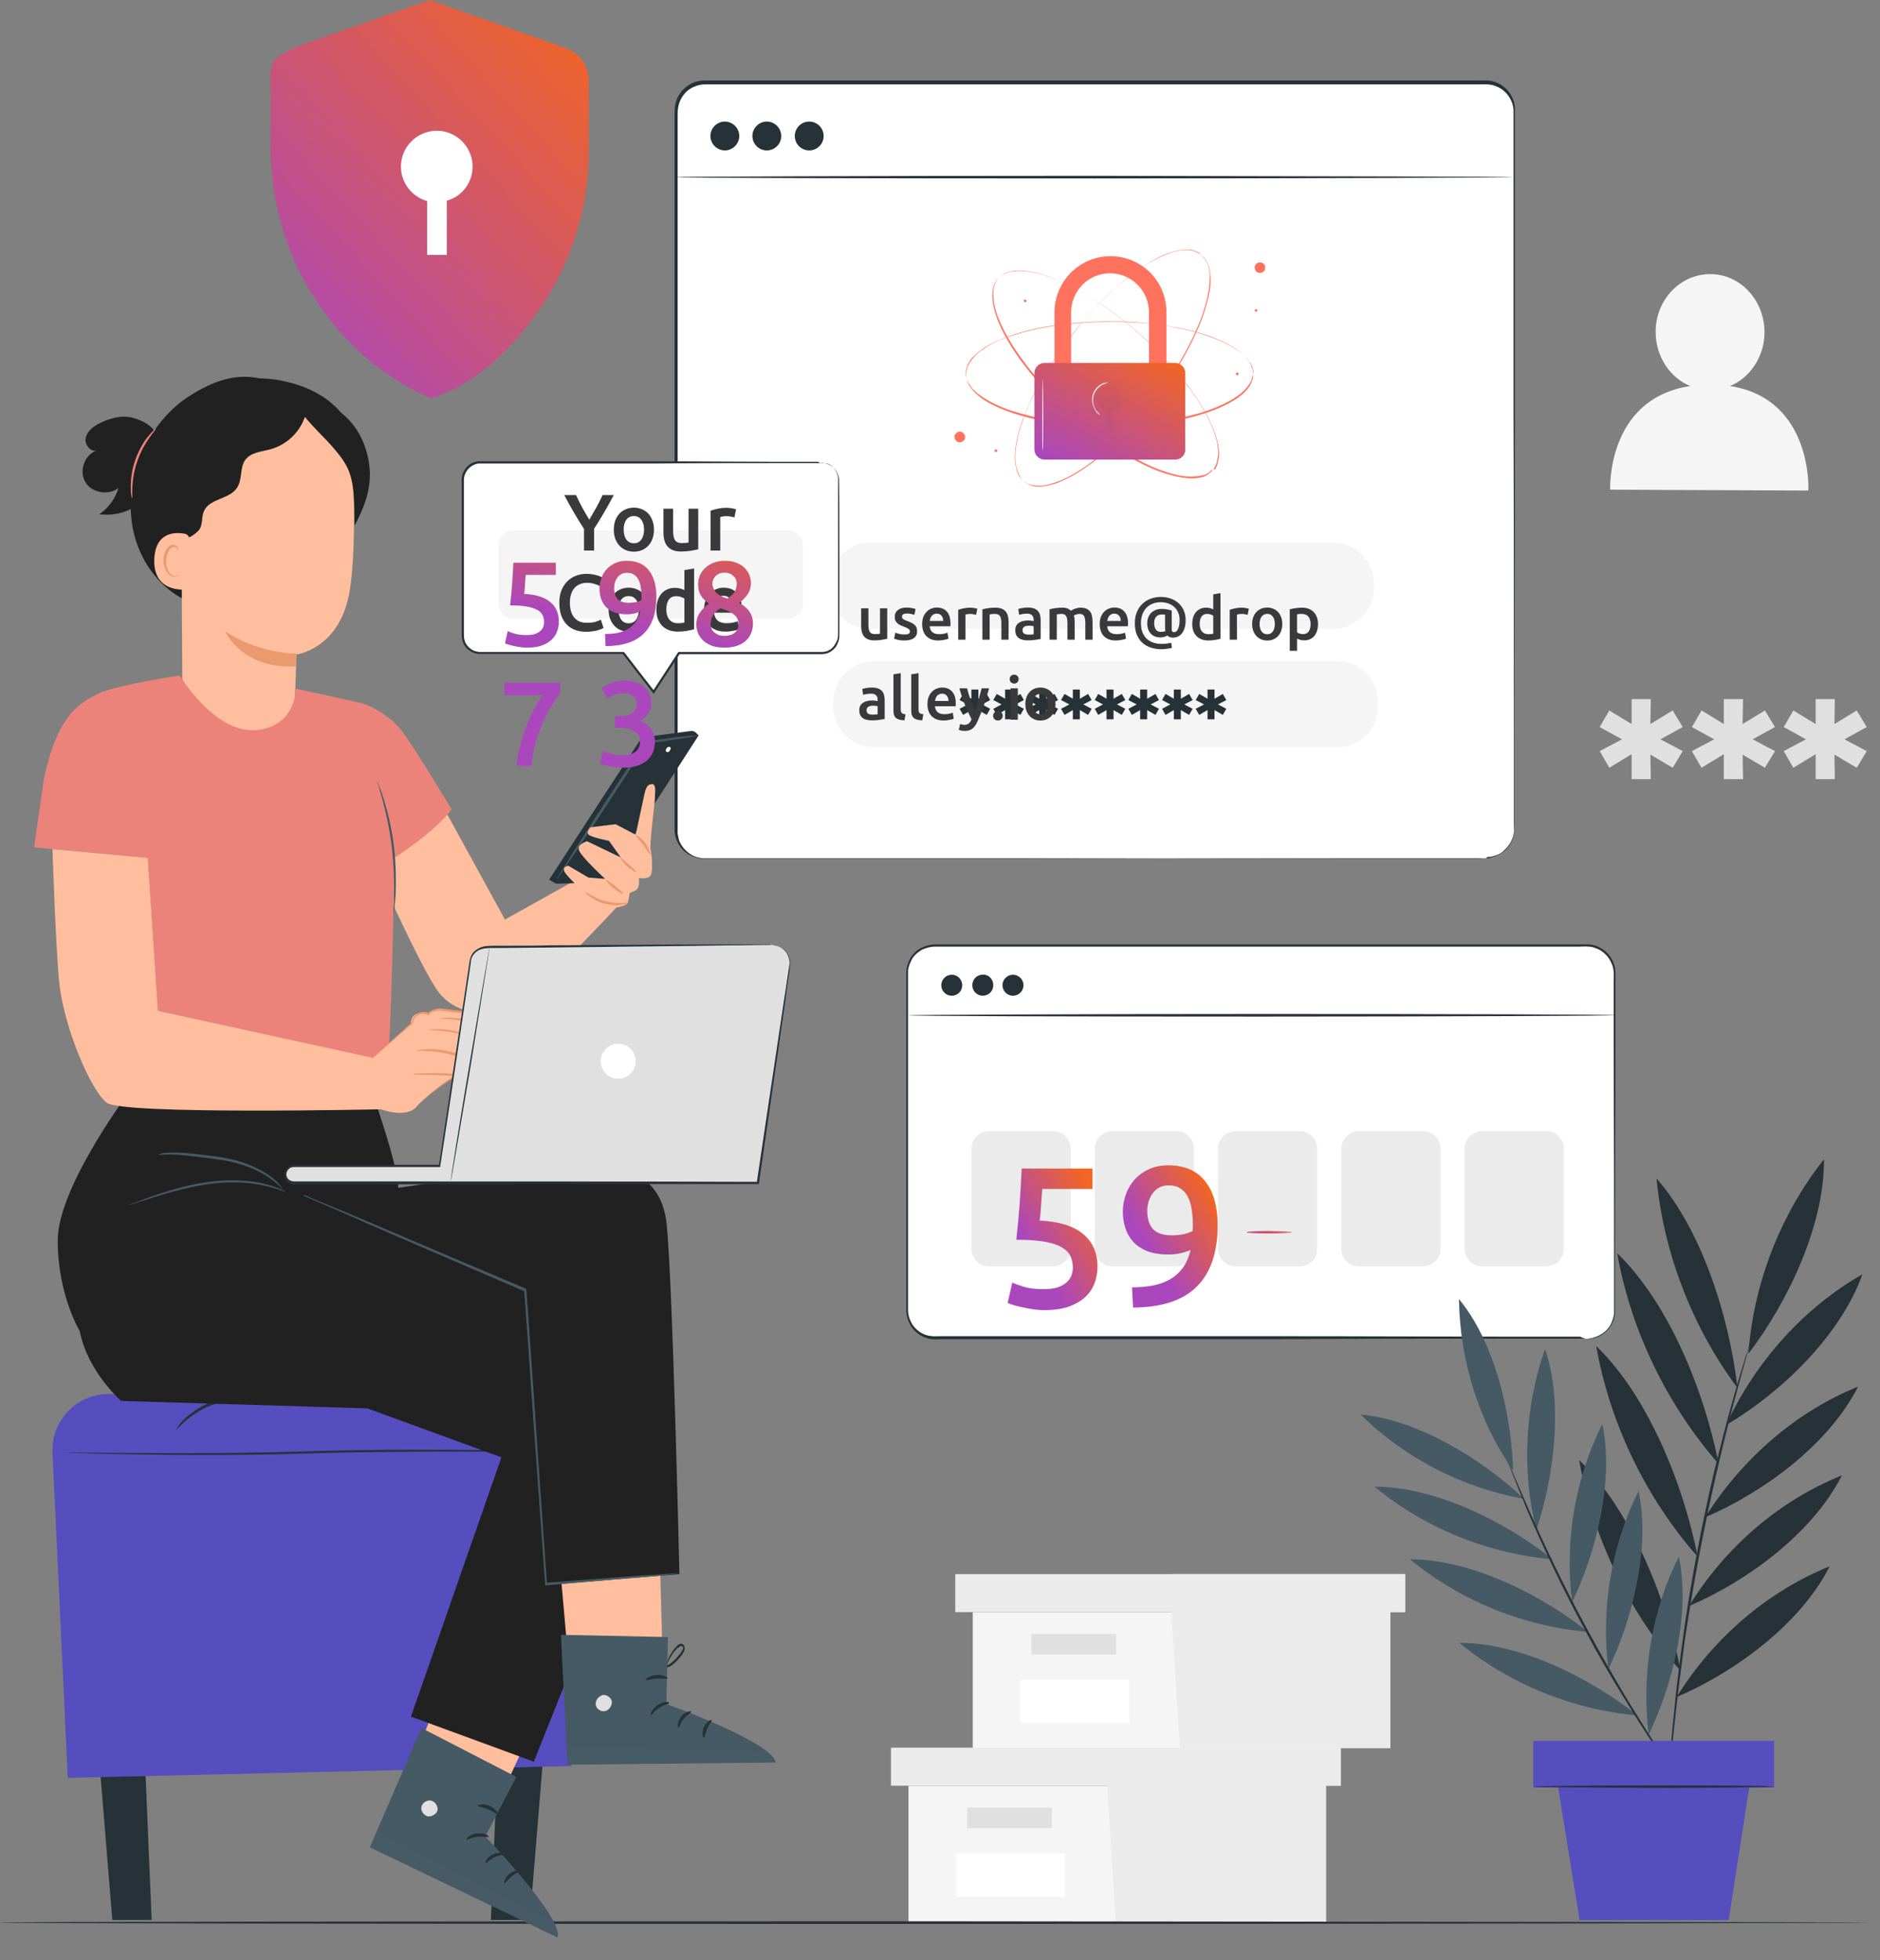 <svg width="47" height="49" viewBox="0 0 47 49" fill="none" xmlns="http://www.w3.org/2000/svg">
<rect x="0" y="0" width="47" height="49" fill="#808080" stroke="none"/>
<path d="M43.249 9.65C43.752 9.442 44.112 8.917 44.112 8.305C44.112 7.507 43.511 6.852 42.757 6.852C42.003 6.852 41.391 7.496 41.391 8.294C41.391 8.917 41.752 9.442 42.254 9.65C40.156 9.967 40.254 12.24 40.254 12.24L45.205 12.262C45.216 12.273 45.325 9.967 43.249 9.65Z" fill="#F5F5F5"/>
<path d="M13.979 1.148L10.744 0L7.531 1.126C7.126 1.312 6.766 1.432 6.766 1.803V3.672C6.766 4.973 7.115 6.263 7.826 7.388C8.427 8.339 9.345 9.334 10.777 9.957C12.088 9.542 13.061 8.416 13.662 7.465C14.373 6.328 14.722 5.039 14.722 3.749V2.066C14.711 1.53 14.427 1.279 13.979 1.148Z" fill="url(#paint0_linear_10675_39465)"/>
<path d="M11.815 4.164C11.815 3.672 11.411 3.268 10.919 3.268C10.427 3.268 10.023 3.672 10.023 4.164C10.023 4.568 10.296 4.918 10.678 5.027V6.372H11.17V5.016C11.542 4.918 11.815 4.568 11.815 4.164Z" fill="white"/>
<path d="M41.511 18.48L42.068 18.775L41.817 19.191L41.26 18.863L41.27 19.475H40.79V18.852L40.232 19.191L39.992 18.775L40.549 18.48L39.992 18.174L40.232 17.759L40.79 18.098V17.475H41.27L41.26 18.098L41.817 17.759L42.068 18.174L41.511 18.48Z" fill="#E0E0E0"/>
<path d="M43.817 18.48L44.374 18.775L44.123 19.191L43.565 18.863L43.576 19.475H43.095V18.852L42.538 19.191L42.297 18.775L42.855 18.48L42.297 18.174L42.538 17.759L43.095 18.098V17.475H43.576L43.565 18.098L44.123 17.759L44.374 18.174L43.817 18.48Z" fill="#E0E0E0"/>
<path d="M46.112 18.48L46.669 18.775L46.418 19.191L45.861 18.863L45.871 19.475H45.391V18.852L44.833 19.191L44.593 18.775L45.15 18.48L44.593 18.174L44.833 17.759L45.391 18.098V17.475H45.871L45.861 18.098L46.418 17.759L46.669 18.174L46.112 18.48Z" fill="#E0E0E0"/>
<path d="M22.712 44.639V48.038H27.674H33.15V44.639H22.712Z" fill="#F5F5F5"/>
<path d="M22.274 43.685V44.636H33.521V43.685H27.674H22.274Z" fill="#EBEBEB"/>
<path d="M27.893 48.036H33.15V44.636H33.522V43.685H27.674V44.549L27.893 48.036Z" fill="#EBEBEB"/>
<path d="M26.297 45.184H24.177V45.697H26.297V45.184Z" fill="#E0E0E0"/>
<path d="M26.625 46.332H23.904V47.414H26.625V46.332Z" fill="white"/>
<path d="M24.319 40.297V43.696H29.281H34.757V40.297H24.319Z" fill="#F5F5F5"/>
<path d="M23.881 39.346V40.297H35.128V39.346H29.281H23.881Z" fill="#EBEBEB"/>
<path d="M29.499 43.696H34.757V40.297H35.128V39.346H29.281V40.209L29.499 43.696Z" fill="#EBEBEB"/>
<path d="M27.904 40.844H25.784V41.357H27.904V40.844Z" fill="#E0E0E0"/>
<path d="M28.232 41.99H25.51V43.072H28.232V41.99Z" fill="white"/>
<path d="M46.79 48.058C46.79 48.069 36.319 48.091 23.39 48.091C10.471 48.091 0 48.08 0 48.058C0 48.036 10.471 48.025 23.401 48.025C36.319 48.036 46.79 48.047 46.79 48.058Z" fill="#263238"/>
<path d="M37.139 21.455H17.607C17.214 21.455 16.886 21.138 16.886 20.733V2.776C16.886 2.383 17.203 2.055 17.607 2.055H37.127C37.521 2.055 37.849 2.372 37.849 2.776V20.733C37.849 21.138 37.532 21.455 37.139 21.455Z" fill="white"/>
<path d="M37.139 21.455C37.139 21.455 37.161 21.455 37.194 21.455C37.226 21.455 37.281 21.444 37.346 21.422C37.412 21.4 37.489 21.367 37.565 21.312C37.642 21.258 37.729 21.17 37.784 21.05C37.849 20.93 37.86 20.788 37.849 20.624C37.849 20.46 37.849 20.285 37.849 20.088C37.849 19.706 37.849 19.258 37.849 18.755C37.849 16.744 37.849 13.837 37.838 10.241C37.838 8.448 37.838 6.47 37.838 4.361C37.838 3.836 37.838 3.3 37.838 2.754C37.827 2.492 37.642 2.24 37.39 2.153C37.27 2.098 37.128 2.109 36.986 2.109C36.844 2.109 36.702 2.109 36.571 2.109C35.445 2.109 34.286 2.109 33.095 2.109C28.34 2.109 23.116 2.109 17.629 2.109C17.465 2.109 17.301 2.175 17.181 2.273C17.061 2.382 16.974 2.535 16.952 2.699C16.941 2.776 16.941 2.863 16.941 2.951V3.202C16.941 3.377 16.941 3.541 16.941 3.716C16.941 4.393 16.941 5.071 16.941 5.738C16.941 7.071 16.941 8.394 16.941 9.683C16.941 12.274 16.941 14.766 16.941 17.148C16.941 18.34 16.941 19.498 16.941 20.624C16.941 20.689 16.941 20.766 16.941 20.832C16.952 20.897 16.963 20.963 16.985 21.028C17.039 21.148 17.127 21.258 17.236 21.334C17.345 21.411 17.476 21.455 17.608 21.455C17.75 21.455 17.881 21.455 18.023 21.455C18.569 21.455 19.105 21.455 19.64 21.455C21.75 21.455 23.728 21.455 25.521 21.455C29.116 21.455 32.024 21.465 34.035 21.465C35.04 21.465 35.816 21.465 36.352 21.465C36.614 21.465 36.822 21.465 36.953 21.465C37.062 21.455 37.139 21.455 37.139 21.455C37.139 21.455 37.073 21.455 36.931 21.455C36.8 21.455 36.592 21.455 36.33 21.455C35.805 21.455 35.019 21.455 34.013 21.455C32.002 21.455 29.095 21.455 25.499 21.465C23.706 21.465 21.728 21.465 19.619 21.465C19.094 21.465 18.547 21.465 18.001 21.465C17.859 21.465 17.728 21.465 17.586 21.465C17.444 21.465 17.301 21.411 17.181 21.334C17.061 21.258 16.974 21.138 16.919 21.006C16.886 20.941 16.875 20.864 16.864 20.799C16.864 20.722 16.864 20.657 16.864 20.591C16.864 19.465 16.864 18.307 16.864 17.116C16.864 14.733 16.864 12.241 16.864 9.651C16.864 8.361 16.864 7.038 16.864 5.705C16.864 5.038 16.864 4.361 16.864 3.683C16.864 3.519 16.864 3.344 16.864 3.169V2.918C16.864 2.83 16.864 2.743 16.875 2.656C16.897 2.481 16.985 2.317 17.127 2.196C17.258 2.076 17.433 2.011 17.618 2.011C23.105 2.011 28.329 2.011 33.084 2.011C34.275 2.011 35.434 2.011 36.56 2.011C36.702 2.011 36.844 2.011 36.975 2.011C37.117 2.011 37.259 2 37.39 2.054C37.663 2.153 37.86 2.415 37.871 2.699C37.871 3.246 37.871 3.781 37.871 4.317C37.871 6.426 37.871 8.405 37.871 10.197C37.871 13.793 37.86 16.7 37.86 18.711C37.86 19.214 37.86 19.662 37.86 20.045C37.86 20.241 37.86 20.416 37.86 20.58C37.86 20.744 37.849 20.897 37.784 21.017C37.729 21.138 37.642 21.225 37.565 21.291C37.489 21.356 37.401 21.378 37.336 21.4C37.27 21.422 37.215 21.422 37.183 21.422C37.15 21.455 37.139 21.455 37.139 21.455Z" fill="#263238"/>
<path d="M18.482 3.4C18.482 3.596 18.318 3.76 18.121 3.76C17.924 3.76 17.76 3.596 17.76 3.4C17.76 3.203 17.924 3.039 18.121 3.039C18.318 3.039 18.482 3.203 18.482 3.4Z" fill="#263238"/>
<path d="M19.17 3.76C19.369 3.76 19.531 3.599 19.531 3.4C19.531 3.201 19.369 3.039 19.17 3.039C18.971 3.039 18.81 3.201 18.81 3.4C18.81 3.599 18.971 3.76 19.17 3.76Z" fill="#263238"/>
<path d="M20.23 3.76C20.43 3.76 20.591 3.599 20.591 3.4C20.591 3.201 20.43 3.039 20.23 3.039C20.031 3.039 19.87 3.201 19.87 3.4C19.87 3.599 20.031 3.76 20.23 3.76Z" fill="#263238"/>
<path d="M37.849 4.427C37.849 4.438 33.16 4.46 27.367 4.46C21.575 4.46 16.886 4.449 16.886 4.427C16.886 4.416 21.575 4.395 27.367 4.395C33.16 4.405 37.849 4.416 37.849 4.427Z" fill="#263238"/>
<path d="M30.33 11.738C30.33 11.738 30.341 11.727 30.352 11.705C30.352 11.694 30.363 11.694 30.363 11.683C30.363 11.672 30.374 11.672 30.374 11.661C30.385 11.639 30.396 11.628 30.407 11.596C30.407 11.585 30.418 11.574 30.418 11.552C30.418 11.541 30.429 11.519 30.429 11.508C30.429 11.497 30.439 11.475 30.439 11.454C30.439 11.432 30.451 11.421 30.451 11.399C30.461 11.322 30.451 11.224 30.439 11.126C30.407 10.918 30.319 10.678 30.188 10.426C30.057 10.164 29.871 9.88 29.653 9.595C29.434 9.3 29.161 9.005 28.855 8.699C28.549 8.393 28.199 8.087 27.805 7.803C27.609 7.661 27.401 7.519 27.183 7.388C26.964 7.256 26.734 7.136 26.494 7.027C26.253 6.918 25.991 6.83 25.729 6.787C25.598 6.765 25.456 6.754 25.324 6.776C25.259 6.787 25.193 6.808 25.128 6.83C25.062 6.863 25.008 6.896 24.964 6.95C24.92 7.005 24.887 7.06 24.865 7.125C24.843 7.191 24.833 7.256 24.833 7.333C24.833 7.475 24.855 7.606 24.887 7.737C24.964 8 25.084 8.24 25.215 8.47C25.346 8.699 25.499 8.907 25.652 9.115C25.805 9.311 25.969 9.508 26.133 9.683C26.461 10.044 26.811 10.35 27.139 10.623C27.478 10.896 27.805 11.126 28.122 11.311C28.439 11.497 28.735 11.65 29.008 11.749C29.281 11.847 29.532 11.912 29.74 11.912C29.838 11.912 29.937 11.912 30.013 11.891C30.035 11.891 30.046 11.88 30.068 11.88C30.09 11.88 30.101 11.869 30.123 11.869C30.134 11.858 30.155 11.858 30.166 11.847C30.177 11.836 30.188 11.836 30.199 11.825C30.221 11.814 30.243 11.803 30.254 11.781C30.265 11.771 30.265 11.771 30.276 11.759C30.287 11.749 30.287 11.749 30.297 11.749C30.319 11.749 30.33 11.738 30.33 11.738C30.33 11.738 30.319 11.749 30.297 11.771C30.297 11.771 30.287 11.781 30.276 11.792C30.265 11.803 30.265 11.803 30.254 11.814C30.232 11.825 30.221 11.847 30.199 11.858C30.188 11.869 30.177 11.869 30.166 11.88C30.155 11.891 30.134 11.891 30.123 11.902C30.112 11.912 30.09 11.912 30.068 11.924C30.046 11.924 30.035 11.934 30.013 11.934C29.937 11.956 29.838 11.956 29.74 11.956C29.532 11.945 29.281 11.891 29.008 11.792C28.735 11.694 28.428 11.541 28.111 11.355C27.794 11.169 27.467 10.94 27.128 10.667C26.789 10.393 26.45 10.087 26.111 9.727C25.947 9.552 25.784 9.355 25.631 9.158C25.477 8.962 25.324 8.743 25.193 8.513C25.062 8.284 24.942 8.043 24.865 7.77C24.833 7.639 24.8 7.497 24.811 7.355C24.811 7.289 24.822 7.213 24.843 7.147C24.865 7.082 24.898 7.016 24.953 6.961C24.997 6.907 25.062 6.863 25.128 6.841C25.193 6.808 25.259 6.797 25.324 6.787C25.466 6.765 25.598 6.776 25.74 6.797C26.013 6.841 26.264 6.929 26.516 7.038C26.756 7.147 26.986 7.267 27.204 7.399C27.423 7.53 27.631 7.672 27.827 7.814C28.221 8.098 28.571 8.404 28.877 8.71C29.183 9.016 29.456 9.322 29.674 9.606C29.893 9.901 30.079 10.186 30.21 10.448C30.341 10.71 30.429 10.951 30.461 11.158C30.472 11.257 30.483 11.355 30.472 11.432C30.472 11.454 30.461 11.475 30.461 11.486C30.461 11.508 30.451 11.519 30.451 11.541C30.451 11.552 30.439 11.574 30.439 11.585C30.439 11.596 30.429 11.617 30.429 11.628C30.418 11.65 30.407 11.672 30.396 11.694C30.396 11.705 30.385 11.716 30.385 11.716C30.385 11.727 30.374 11.727 30.374 11.738C30.341 11.727 30.33 11.738 30.33 11.738Z" fill="#FF725E"/>
<path d="M31.324 9.345C31.324 9.345 31.324 9.334 31.324 9.301C31.324 9.29 31.324 9.29 31.324 9.279C31.324 9.268 31.324 9.257 31.313 9.246C31.313 9.225 31.302 9.203 31.292 9.181C31.292 9.17 31.281 9.159 31.281 9.137C31.27 9.126 31.27 9.104 31.259 9.093C31.248 9.082 31.248 9.061 31.237 9.05C31.226 9.039 31.215 9.017 31.204 9.006C31.16 8.94 31.095 8.875 31.018 8.809C30.854 8.678 30.636 8.558 30.363 8.449C30.089 8.339 29.772 8.252 29.412 8.186C29.051 8.121 28.647 8.066 28.22 8.044C27.783 8.022 27.324 8.033 26.843 8.077C26.603 8.099 26.351 8.132 26.1 8.175C25.849 8.219 25.597 8.285 25.346 8.361C25.094 8.449 24.843 8.547 24.613 8.689C24.504 8.765 24.395 8.853 24.297 8.951C24.253 9.006 24.22 9.061 24.187 9.126C24.165 9.192 24.144 9.257 24.144 9.323C24.144 9.388 24.165 9.465 24.187 9.52C24.22 9.585 24.253 9.64 24.297 9.695C24.384 9.804 24.493 9.88 24.613 9.957C24.843 10.099 25.094 10.208 25.346 10.285C25.597 10.361 25.849 10.427 26.1 10.47C26.351 10.514 26.603 10.547 26.843 10.569C27.324 10.613 27.794 10.623 28.22 10.602C28.657 10.58 29.051 10.536 29.412 10.46C29.772 10.394 30.1 10.307 30.363 10.197C30.636 10.088 30.854 9.968 31.018 9.837C31.095 9.771 31.16 9.705 31.204 9.64C31.215 9.629 31.226 9.607 31.237 9.596C31.248 9.585 31.259 9.563 31.259 9.552C31.27 9.541 31.27 9.52 31.281 9.509C31.292 9.498 31.292 9.476 31.292 9.465C31.302 9.443 31.302 9.421 31.313 9.399C31.313 9.388 31.313 9.378 31.324 9.367C31.324 9.356 31.324 9.356 31.324 9.345C31.324 9.345 31.324 9.356 31.324 9.345C31.324 9.345 31.324 9.356 31.324 9.388C31.324 9.399 31.324 9.399 31.324 9.41C31.324 9.421 31.324 9.432 31.324 9.443C31.324 9.465 31.313 9.487 31.302 9.509C31.302 9.52 31.292 9.531 31.292 9.552C31.281 9.563 31.281 9.585 31.27 9.596C31.259 9.607 31.259 9.629 31.248 9.64C31.237 9.651 31.226 9.673 31.215 9.684C31.171 9.749 31.106 9.815 31.029 9.88C30.865 10.011 30.647 10.132 30.373 10.241C30.1 10.35 29.783 10.438 29.423 10.514C29.062 10.58 28.657 10.634 28.231 10.656C27.794 10.678 27.335 10.678 26.854 10.623C26.614 10.602 26.362 10.569 26.111 10.525C25.86 10.482 25.608 10.416 25.357 10.339C25.105 10.252 24.854 10.154 24.625 10.011C24.504 9.935 24.395 9.848 24.308 9.738C24.264 9.684 24.22 9.629 24.198 9.563C24.176 9.498 24.154 9.432 24.154 9.356C24.154 9.279 24.176 9.214 24.198 9.148C24.231 9.082 24.264 9.028 24.308 8.973C24.395 8.864 24.504 8.776 24.625 8.7C24.854 8.547 25.105 8.449 25.357 8.372C25.608 8.296 25.86 8.23 26.111 8.186C26.362 8.143 26.614 8.11 26.854 8.088C27.335 8.044 27.805 8.033 28.231 8.055C28.668 8.077 29.062 8.121 29.423 8.197C29.783 8.263 30.111 8.361 30.384 8.47C30.658 8.58 30.876 8.7 31.04 8.831C31.117 8.897 31.182 8.962 31.226 9.028C31.237 9.039 31.248 9.061 31.259 9.072C31.27 9.082 31.281 9.104 31.281 9.115C31.292 9.126 31.292 9.148 31.302 9.159C31.313 9.17 31.313 9.192 31.313 9.203C31.324 9.225 31.324 9.246 31.335 9.268C31.335 9.279 31.335 9.29 31.335 9.301C31.335 9.312 31.335 9.323 31.335 9.323C31.324 9.334 31.324 9.345 31.324 9.345Z" fill="#FF725E"/>
<path d="M30.013 6.36C30.013 6.36 30.002 6.35 29.98 6.339C29.97 6.339 29.97 6.328 29.959 6.328C29.948 6.328 29.948 6.317 29.937 6.317C29.915 6.306 29.893 6.295 29.871 6.284C29.86 6.284 29.849 6.273 29.828 6.273C29.817 6.273 29.795 6.262 29.784 6.262C29.773 6.262 29.751 6.251 29.729 6.251C29.707 6.251 29.696 6.251 29.674 6.251C29.598 6.251 29.5 6.262 29.401 6.284C29.204 6.328 28.964 6.437 28.713 6.579C28.461 6.732 28.199 6.929 27.915 7.169C27.642 7.41 27.357 7.705 27.073 8.033C26.789 8.361 26.516 8.732 26.253 9.137C26.122 9.344 26.002 9.563 25.882 9.781C25.762 10.011 25.663 10.241 25.565 10.492C25.477 10.743 25.401 11.006 25.379 11.279C25.368 11.41 25.368 11.552 25.401 11.683C25.412 11.749 25.434 11.814 25.466 11.88C25.499 11.935 25.543 11.989 25.598 12.033C25.652 12.077 25.718 12.098 25.784 12.12C25.849 12.131 25.915 12.142 25.991 12.142C26.133 12.142 26.264 12.098 26.396 12.055C26.658 11.967 26.887 11.825 27.106 11.683C27.325 11.53 27.532 11.366 27.718 11.202C27.904 11.038 28.09 10.864 28.254 10.678C28.581 10.328 28.877 9.956 29.128 9.607C29.379 9.257 29.587 8.907 29.751 8.579C29.915 8.251 30.046 7.945 30.123 7.661C30.21 7.377 30.243 7.126 30.243 6.929C30.243 6.83 30.232 6.732 30.21 6.656C30.21 6.634 30.199 6.623 30.188 6.601C30.177 6.579 30.177 6.568 30.166 6.557C30.155 6.546 30.155 6.524 30.144 6.513C30.134 6.503 30.134 6.492 30.123 6.481C30.112 6.459 30.09 6.437 30.079 6.426C30.068 6.415 30.068 6.415 30.057 6.404C30.046 6.393 30.046 6.393 30.035 6.393C30.024 6.371 30.013 6.36 30.013 6.36C30.013 6.36 30.024 6.371 30.046 6.393C30.046 6.393 30.057 6.404 30.068 6.404C30.079 6.415 30.079 6.415 30.09 6.426C30.101 6.437 30.123 6.459 30.134 6.481C30.144 6.492 30.144 6.503 30.155 6.513C30.166 6.524 30.166 6.546 30.177 6.557C30.188 6.568 30.188 6.59 30.199 6.601C30.21 6.623 30.21 6.634 30.221 6.656C30.243 6.732 30.254 6.82 30.265 6.929C30.276 7.136 30.232 7.388 30.144 7.672C30.068 7.956 29.937 8.262 29.773 8.59C29.609 8.918 29.401 9.268 29.15 9.618C28.898 9.967 28.614 10.339 28.276 10.689C28.111 10.864 27.926 11.038 27.74 11.213C27.554 11.388 27.346 11.541 27.128 11.694C26.909 11.847 26.669 11.978 26.417 12.077C26.286 12.12 26.155 12.153 26.013 12.164C25.947 12.164 25.871 12.164 25.805 12.142C25.74 12.12 25.674 12.088 25.619 12.055C25.565 12.011 25.521 11.957 25.488 11.891C25.456 11.825 25.434 11.76 25.412 11.694C25.379 11.552 25.379 11.421 25.39 11.279C25.412 11.006 25.488 10.743 25.576 10.492C25.663 10.241 25.773 10 25.893 9.781C26.013 9.552 26.133 9.333 26.264 9.137C26.527 8.721 26.811 8.361 27.084 8.022C27.368 7.694 27.652 7.41 27.926 7.158C28.199 6.918 28.472 6.721 28.724 6.568C28.975 6.415 29.204 6.317 29.412 6.273C29.511 6.251 29.609 6.24 29.685 6.24C29.707 6.24 29.729 6.24 29.74 6.24C29.762 6.24 29.773 6.24 29.795 6.251C29.817 6.251 29.828 6.262 29.838 6.262C29.849 6.262 29.871 6.273 29.882 6.273C29.904 6.284 29.926 6.295 29.948 6.306C29.959 6.306 29.97 6.317 29.97 6.317C29.98 6.317 29.98 6.328 29.991 6.328C30.002 6.35 30.013 6.36 30.013 6.36Z" fill="#FF725E"/>
<path d="M24.089 10.83C24.144 10.885 24.144 10.972 24.089 11.016C24.034 11.07 23.947 11.07 23.903 11.016C23.849 10.961 23.849 10.874 23.903 10.83C23.958 10.775 24.034 10.775 24.089 10.83Z" fill="#FF725E"/>
<path d="M31.631 6.69C31.631 6.766 31.576 6.821 31.499 6.821C31.423 6.821 31.368 6.766 31.368 6.69C31.368 6.613 31.423 6.559 31.499 6.559C31.576 6.559 31.631 6.613 31.631 6.69Z" fill="#FF725E"/>
<path d="M24.931 11.267C24.931 11.289 24.92 11.3 24.898 11.3C24.876 11.3 24.865 11.289 24.865 11.267C24.865 11.245 24.876 11.234 24.898 11.234C24.92 11.234 24.931 11.245 24.931 11.267Z" fill="#FF725E"/>
<path d="M25.663 7.519C25.663 7.541 25.652 7.552 25.63 7.552C25.608 7.552 25.597 7.541 25.597 7.519C25.597 7.497 25.608 7.486 25.63 7.486C25.641 7.486 25.663 7.508 25.663 7.519Z" fill="#FF725E"/>
<path d="M30.964 9.345C30.964 9.367 30.953 9.378 30.931 9.378C30.909 9.378 30.898 9.367 30.898 9.345C30.898 9.323 30.909 9.312 30.931 9.312C30.942 9.312 30.964 9.323 30.964 9.345Z" fill="#FF725E"/>
<path d="M31.434 7.759C31.434 7.781 31.423 7.792 31.401 7.792C31.379 7.792 31.368 7.781 31.368 7.759C31.368 7.737 31.379 7.727 31.401 7.727C31.412 7.727 31.434 7.737 31.434 7.759Z" fill="#FF725E"/>
<path d="M29.139 10.088H28.724V7.803C28.724 7.268 28.286 6.831 27.751 6.831C27.215 6.831 26.778 7.268 26.778 7.803V10.088H26.363V7.803C26.363 7.038 26.986 6.404 27.762 6.404C28.538 6.404 29.161 7.027 29.161 7.803V10.088H29.139Z" fill="#FF725E"/>
<g opacity="0.3">
<g opacity="0.3">
<g opacity="0.3">
<path opacity="0.3" d="M29.139 10.088H28.724V7.803C28.724 7.268 28.286 6.831 27.751 6.831C27.215 6.831 26.778 7.268 26.778 7.803V10.088H26.363V7.803C26.363 7.038 26.986 6.404 27.762 6.404C28.538 6.404 29.161 7.027 29.161 7.803V10.088H29.139Z" fill="url(#paint1_linear_10675_39465)"/>
</g>
</g>
</g>
<path d="M29.38 11.488H26.112C25.981 11.488 25.86 11.378 25.86 11.236V9.324C25.86 9.192 25.97 9.072 26.112 9.072H29.38C29.511 9.072 29.631 9.182 29.631 9.324V11.247C29.631 11.378 29.522 11.488 29.38 11.488Z" fill="url(#paint2_linear_10675_39465)"/>
<g opacity="0.3">
<g opacity="0.3">
<path opacity="0.3" d="M28.057 9.967C28.057 9.792 27.915 9.65 27.74 9.65C27.565 9.65 27.423 9.792 27.423 9.967C27.423 10.109 27.522 10.23 27.653 10.273V10.743H27.828V10.273C27.97 10.23 28.057 10.109 28.057 9.967Z" fill="black"/>
</g>
</g>
<path d="M26.068 11.257C26.057 11.257 26.057 10.853 26.057 10.361C26.057 9.869 26.068 9.465 26.068 9.465C26.079 9.465 26.079 9.869 26.079 10.361C26.079 10.853 26.079 11.257 26.068 11.257Z" fill="#FAFAFA"/>
<path d="M27.5 10.373C27.5 10.373 27.489 10.373 27.467 10.351C27.445 10.341 27.413 10.308 27.391 10.264C27.336 10.187 27.281 10.045 27.314 9.892C27.347 9.739 27.456 9.641 27.544 9.597C27.587 9.575 27.631 9.564 27.653 9.564C27.675 9.564 27.697 9.564 27.697 9.564C27.697 9.575 27.642 9.575 27.555 9.619C27.478 9.663 27.369 9.761 27.336 9.903C27.303 10.045 27.347 10.177 27.401 10.253C27.456 10.329 27.511 10.362 27.5 10.373Z" fill="#FAFAFA"/>
<path d="M33.335 15.718H21.75C21.192 15.718 20.733 15.259 20.733 14.701V14.581C20.733 14.024 21.192 13.565 21.75 13.565H33.335C33.893 13.565 34.352 14.024 34.352 14.581V14.701C34.352 15.259 33.893 15.718 33.335 15.718Z" fill="#F5F5F5"/>
<path d="M33.434 18.678H21.848C21.291 18.678 20.831 18.22 20.831 17.662V17.542C20.831 16.984 21.291 16.525 21.848 16.525H33.434C33.991 16.525 34.45 16.984 34.45 17.542V17.662C34.45 18.23 33.991 18.678 33.434 18.678Z" fill="#F5F5F5"/>
<path d="M24.548 17.608L24.755 17.717L24.668 17.87L24.46 17.75V17.98H24.285V17.75L24.078 17.87L23.99 17.717L24.198 17.608L23.99 17.499L24.078 17.346L24.285 17.466V17.236H24.46V17.466L24.668 17.346L24.755 17.499L24.548 17.608Z" fill="#263238"/>
<path d="M25.389 17.608L25.597 17.717L25.51 17.87L25.302 17.75V17.98H25.127V17.75L24.919 17.87L24.832 17.717L25.04 17.608L24.832 17.499L24.919 17.346L25.127 17.466V17.236H25.302V17.466L25.51 17.346L25.597 17.499L25.389 17.608Z" fill="#263238"/>
<path d="M26.242 17.608L26.45 17.717L26.362 17.87L26.154 17.75V17.98H25.98V17.75L25.772 17.87L25.685 17.717L25.892 17.608L25.685 17.499L25.772 17.346L25.98 17.466V17.236H26.154V17.466L26.362 17.346L26.45 17.499L26.242 17.608Z" fill="#263238"/>
<path d="M27.083 17.608L27.291 17.717L27.203 17.87L26.996 17.75V17.98H26.821V17.75L26.613 17.87L26.526 17.717L26.733 17.608L26.526 17.499L26.613 17.346L26.821 17.466V17.236H26.996V17.466L27.203 17.346L27.291 17.499L27.083 17.608Z" fill="#263238"/>
<path d="M27.925 17.608L28.133 17.717L28.045 17.87L27.838 17.75V17.98H27.663V17.75L27.455 17.87L27.368 17.717L27.575 17.608L27.368 17.499L27.455 17.346L27.663 17.466V17.236H27.838V17.466L28.045 17.346L28.133 17.499L27.925 17.608Z" fill="#263238"/>
<path d="M28.766 17.608L28.974 17.717L28.887 17.87L28.679 17.75V17.98H28.504V17.75L28.296 17.87L28.209 17.717L28.417 17.608L28.209 17.499L28.296 17.346L28.504 17.466V17.236H28.679V17.466L28.887 17.346L28.974 17.499L28.766 17.608Z" fill="#263238"/>
<path d="M29.608 17.608L29.816 17.717L29.728 17.87L29.521 17.75V17.98H29.346V17.75L29.138 17.87L29.051 17.717L29.258 17.608L29.051 17.499L29.138 17.346L29.346 17.466V17.236H29.521V17.466L29.728 17.346L29.816 17.499L29.608 17.608Z" fill="#263238"/>
<path d="M30.45 17.608L30.658 17.717L30.57 17.87L30.363 17.75V17.98H30.188V17.75L29.98 17.87L29.893 17.717L30.1 17.608L29.893 17.499L29.98 17.346L30.188 17.466V17.236H30.363V17.466L30.57 17.346L30.658 17.499L30.45 17.608Z" fill="#263238"/>
<path d="M39.664 33.466H23.379C22.997 33.466 22.68 33.15 22.68 32.767V24.34C22.68 23.958 22.997 23.641 23.379 23.641H39.664C40.047 23.641 40.364 23.958 40.364 24.34V32.767C40.353 33.15 40.047 33.466 39.664 33.466Z" fill="white"/>
<path d="M39.664 33.466C39.664 33.466 39.708 33.466 39.806 33.444C39.893 33.422 40.025 33.379 40.156 33.258C40.221 33.193 40.276 33.116 40.309 33.007C40.331 32.952 40.342 32.898 40.352 32.843C40.352 32.788 40.352 32.723 40.352 32.657C40.352 32.395 40.352 32.089 40.352 31.75C40.352 30.384 40.352 28.416 40.342 25.979C40.342 25.673 40.342 25.367 40.342 25.039C40.342 24.875 40.342 24.722 40.342 24.558C40.342 24.394 40.363 24.23 40.287 24.077C40.221 23.924 40.112 23.804 39.959 23.728C39.882 23.695 39.806 23.662 39.718 23.662C39.642 23.651 39.544 23.662 39.467 23.662C39.117 23.662 38.768 23.662 38.407 23.662C36.975 23.662 35.445 23.662 33.838 23.662C30.614 23.662 27.084 23.662 23.368 23.662C23.258 23.662 23.149 23.695 23.051 23.739C22.952 23.793 22.865 23.87 22.81 23.957C22.756 24.055 22.712 24.154 22.701 24.263C22.701 24.372 22.701 24.493 22.701 24.602C22.701 25.061 22.701 25.52 22.701 25.968C22.701 26.875 22.701 27.761 22.701 28.635C22.701 29.509 22.701 30.373 22.701 31.215C22.701 31.641 22.701 32.056 22.701 32.461C22.701 32.559 22.701 32.668 22.701 32.767C22.701 32.865 22.734 32.963 22.777 33.051C22.865 33.225 23.04 33.357 23.226 33.389C23.324 33.411 23.422 33.4 23.521 33.4C23.619 33.4 23.717 33.4 23.816 33.4C24.012 33.4 24.209 33.4 24.406 33.4C24.799 33.4 25.182 33.4 25.564 33.4C26.33 33.4 27.073 33.4 27.783 33.4C29.215 33.4 30.549 33.4 31.762 33.4C34.199 33.4 36.166 33.411 37.532 33.411C38.21 33.411 38.746 33.411 39.096 33.411C39.27 33.411 39.412 33.411 39.5 33.411C39.609 33.466 39.664 33.466 39.664 33.466C39.664 33.466 39.62 33.466 39.522 33.466C39.423 33.466 39.292 33.466 39.117 33.466C38.757 33.466 38.232 33.466 37.554 33.466C36.188 33.466 34.221 33.466 31.784 33.477C30.57 33.477 29.237 33.477 27.805 33.477C27.095 33.477 26.352 33.477 25.586 33.477C25.204 33.477 24.821 33.477 24.428 33.477C24.231 33.477 24.034 33.477 23.838 33.477C23.739 33.477 23.641 33.477 23.543 33.477C23.444 33.477 23.346 33.488 23.236 33.466C23.029 33.422 22.843 33.291 22.745 33.094C22.69 32.996 22.668 32.898 22.657 32.788C22.657 32.679 22.657 32.581 22.657 32.482C22.657 32.067 22.657 31.652 22.657 31.236C22.657 30.395 22.657 29.531 22.657 28.657C22.657 27.783 22.657 26.886 22.657 25.99C22.657 25.542 22.657 25.083 22.657 24.624C22.657 24.504 22.657 24.394 22.657 24.274C22.668 24.154 22.712 24.034 22.767 23.935C22.832 23.837 22.919 23.75 23.029 23.695C23.138 23.64 23.258 23.607 23.379 23.607C27.095 23.607 30.636 23.607 33.849 23.607C35.456 23.607 36.986 23.607 38.418 23.607C38.779 23.607 39.128 23.607 39.478 23.607C39.566 23.607 39.653 23.607 39.74 23.607C39.828 23.618 39.915 23.64 39.992 23.684C40.145 23.76 40.276 23.902 40.331 24.055C40.363 24.132 40.385 24.22 40.385 24.307C40.385 24.394 40.385 24.471 40.385 24.558C40.385 24.722 40.385 24.886 40.385 25.039C40.385 25.356 40.385 25.673 40.385 25.979C40.385 28.416 40.374 30.384 40.374 31.75C40.374 32.089 40.374 32.395 40.374 32.657C40.374 32.723 40.374 32.788 40.374 32.843C40.363 32.909 40.352 32.963 40.331 33.018C40.287 33.127 40.232 33.204 40.167 33.269C40.035 33.4 39.893 33.444 39.806 33.455C39.762 33.466 39.729 33.466 39.708 33.466C39.675 33.466 39.664 33.466 39.664 33.466Z" fill="#263238"/>
<path d="M26.331 31.653H24.724C24.483 31.653 24.287 31.456 24.287 31.215V28.713C24.287 28.472 24.483 28.275 24.724 28.275H26.331C26.571 28.275 26.768 28.472 26.768 28.713V31.215C26.757 31.456 26.571 31.653 26.331 31.653Z" fill="#EBEBEB"/>
<path d="M29.413 31.653H27.806C27.565 31.653 27.369 31.456 27.369 31.215V28.713C27.369 28.472 27.565 28.275 27.806 28.275H29.413C29.653 28.275 29.85 28.472 29.85 28.713V31.215C29.839 31.456 29.653 31.653 29.413 31.653Z" fill="#EBEBEB"/>
<path d="M32.495 31.653H30.888C30.647 31.653 30.451 31.456 30.451 31.215V28.713C30.451 28.472 30.647 28.275 30.888 28.275H32.495C32.735 28.275 32.932 28.472 32.932 28.713V31.215C32.932 31.456 32.735 31.653 32.495 31.653Z" fill="#EBEBEB"/>
<path d="M35.577 31.653H33.97C33.73 31.653 33.533 31.456 33.533 31.215V28.713C33.533 28.472 33.73 28.275 33.97 28.275H35.577C35.818 28.275 36.014 28.472 36.014 28.713V31.215C36.014 31.456 35.818 31.653 35.577 31.653Z" fill="#EBEBEB"/>
<path d="M38.659 31.653H37.052C36.812 31.653 36.615 31.456 36.615 31.215V28.713C36.615 28.472 36.812 28.275 37.052 28.275H38.659C38.899 28.275 39.096 28.472 39.096 28.713V31.215C39.096 31.456 38.899 31.653 38.659 31.653Z" fill="#EBEBEB"/>
<path d="M32.298 30.8C32.298 30.811 32.046 30.833 31.73 30.833C31.413 30.833 31.161 30.822 31.161 30.8C31.161 30.789 31.413 30.768 31.73 30.768C32.035 30.779 32.298 30.789 32.298 30.8Z" fill="url(#paint3_linear_10675_39465)"/>
<path d="M23.794 24.89C23.939 24.89 24.056 24.772 24.056 24.628C24.056 24.483 23.939 24.365 23.794 24.365C23.649 24.365 23.532 24.483 23.532 24.628C23.532 24.772 23.649 24.89 23.794 24.89Z" fill="#263238"/>
<path d="M24.832 24.626C24.832 24.779 24.712 24.889 24.57 24.889C24.417 24.889 24.308 24.768 24.308 24.626C24.308 24.473 24.428 24.364 24.57 24.364C24.712 24.353 24.832 24.473 24.832 24.626Z" fill="#263238"/>
<path d="M25.324 24.89C25.469 24.89 25.587 24.772 25.587 24.628C25.587 24.483 25.469 24.365 25.324 24.365C25.18 24.365 25.062 24.483 25.062 24.628C25.062 24.772 25.18 24.89 25.324 24.89Z" fill="#263238"/>
<path d="M40.386 25.378C40.386 25.389 36.429 25.411 31.544 25.411C26.658 25.411 22.702 25.4 22.702 25.378C22.702 25.368 26.658 25.346 31.544 25.346C36.429 25.346 40.386 25.357 40.386 25.378Z" fill="#263238"/>
<path d="M20.526 11.574H12.012C11.772 11.574 11.564 11.771 11.564 12.022V15.902C11.564 16.143 11.761 16.351 12.012 16.351H15.586L16.34 17.323L16.974 16.351H20.526C20.767 16.351 20.974 16.154 20.974 15.902V12.022C20.963 11.771 20.767 11.574 20.526 11.574Z" fill="white"/>
<path d="M20.526 11.575C20.526 11.575 20.537 11.575 20.57 11.575C20.603 11.575 20.636 11.586 20.69 11.597C20.745 11.619 20.799 11.652 20.854 11.706C20.909 11.761 20.953 11.848 20.974 11.957C20.985 12.384 20.985 12.996 20.985 13.772C20.985 14.165 20.985 14.592 20.985 15.062C20.985 15.291 20.985 15.531 20.985 15.783C20.985 15.848 20.985 15.914 20.974 15.98C20.963 16.045 20.931 16.111 20.898 16.165C20.821 16.275 20.69 16.351 20.548 16.351C19.477 16.351 18.275 16.351 16.974 16.351L16.996 16.34C16.799 16.646 16.581 16.974 16.362 17.313L16.34 17.346L16.318 17.313C16.078 17.007 15.826 16.679 15.564 16.34L15.586 16.351C14.602 16.351 13.575 16.351 12.515 16.351C12.395 16.351 12.263 16.351 12.143 16.351C12.078 16.351 12.023 16.351 11.957 16.351C11.892 16.34 11.826 16.319 11.771 16.286C11.662 16.22 11.575 16.111 11.553 15.98C11.542 15.914 11.542 15.848 11.542 15.794V15.608C11.542 15.127 11.542 14.657 11.542 14.187C11.542 13.717 11.542 13.269 11.542 12.821C11.542 12.602 11.542 12.373 11.542 12.154V11.99C11.542 11.936 11.553 11.87 11.575 11.826C11.618 11.717 11.695 11.63 11.793 11.575C11.848 11.553 11.903 11.531 11.957 11.531C12.012 11.531 12.067 11.531 12.121 11.531C12.231 11.531 12.329 11.531 12.438 11.531C12.646 11.531 12.854 11.531 13.05 11.531C13.455 11.531 13.848 11.531 14.231 11.531C14.996 11.531 15.695 11.531 16.34 11.531C17.63 11.531 18.679 11.542 19.4 11.542C19.761 11.542 20.045 11.542 20.231 11.542C20.329 11.542 20.395 11.542 20.45 11.542C20.493 11.575 20.526 11.575 20.526 11.575C20.526 11.575 20.504 11.575 20.45 11.575C20.395 11.575 20.329 11.575 20.231 11.575C20.034 11.575 19.761 11.575 19.4 11.575C18.679 11.575 17.63 11.575 16.34 11.586C15.695 11.586 14.985 11.586 14.231 11.586C13.848 11.586 13.455 11.586 13.05 11.586C12.843 11.586 12.646 11.586 12.438 11.586C12.329 11.586 12.231 11.586 12.121 11.586C12.067 11.586 12.012 11.586 11.968 11.586C11.914 11.586 11.87 11.608 11.826 11.63C11.739 11.673 11.662 11.761 11.629 11.848C11.608 11.892 11.597 11.947 11.597 12.001V12.165C11.597 12.384 11.597 12.602 11.597 12.832C11.597 13.28 11.597 13.739 11.597 14.198C11.597 14.668 11.597 15.138 11.597 15.619V15.805C11.597 15.87 11.597 15.925 11.608 15.98C11.629 16.089 11.706 16.187 11.804 16.242C11.848 16.275 11.914 16.286 11.968 16.297C12.023 16.297 12.088 16.297 12.143 16.297C12.263 16.297 12.384 16.297 12.515 16.297C13.575 16.297 14.602 16.297 15.586 16.297H15.597L15.608 16.308C15.87 16.646 16.122 16.974 16.362 17.28H16.318C16.537 16.941 16.756 16.614 16.952 16.308L16.963 16.297H16.974C18.275 16.297 19.477 16.297 20.548 16.297C20.679 16.297 20.799 16.231 20.865 16.122C20.898 16.067 20.931 16.012 20.942 15.958C20.953 15.903 20.953 15.838 20.953 15.772C20.953 15.521 20.953 15.28 20.953 15.051C20.953 14.581 20.953 14.154 20.953 13.761C20.953 12.985 20.953 12.373 20.953 11.947C20.942 11.848 20.898 11.761 20.843 11.695C20.788 11.64 20.734 11.597 20.679 11.586C20.581 11.575 20.526 11.586 20.526 11.575Z" fill="#263238"/>
<path d="M19.696 15.466H12.843C12.624 15.466 12.46 15.291 12.46 15.083V13.64C12.46 13.422 12.635 13.258 12.843 13.258H19.696C19.915 13.258 20.078 13.433 20.078 13.64V15.083C20.078 15.291 19.904 15.466 19.696 15.466Z" fill="#F5F5F5"/>
<path d="M41.916 42.42C43.348 41.808 44.999 40.617 45.742 39.152C44.201 39.775 42.835 40.934 41.916 42.42Z" fill="#263238"/>
<path d="M42.223 40.147C43.654 39.535 45.305 38.343 46.048 36.879C44.496 37.502 43.141 38.66 42.223 40.147Z" fill="#263238"/>
<path d="M42.627 37.928C44.059 37.316 45.709 36.125 46.452 34.66C44.911 35.283 43.556 36.453 42.627 37.928Z" fill="#263238"/>
<path d="M43.151 35.622C44.507 34.824 46.004 33.404 46.561 31.852C45.108 32.682 43.895 34.016 43.151 35.622Z" fill="#263238"/>
<path d="M43.709 33.84C44.693 32.551 45.611 30.638 45.6 28.977C44.518 30.343 43.84 32.07 43.709 33.84Z" fill="#263238"/>
<path d="M43.436 34.692C43.239 32.955 42.561 30.769 41.414 29.457C41.588 31.315 42.31 33.184 43.436 34.692Z" fill="#263238"/>
<path d="M42.966 36.594C42.616 34.802 41.731 32.583 40.43 31.326C40.769 33.25 41.676 35.119 42.966 36.594Z" fill="#263238"/>
<path d="M42.441 38.913C42.091 37.12 41.206 34.901 39.905 33.645C40.244 35.568 41.14 37.437 42.441 38.913Z" fill="#263238"/>
<path d="M42.015 41.764C41.665 39.972 40.78 37.753 39.479 36.496C39.818 38.42 40.714 40.289 42.015 41.764Z" fill="#263238"/>
<path d="M43.774 33.502C43.774 33.502 43.774 33.513 43.763 33.524C43.752 33.546 43.752 33.568 43.742 33.6C43.72 33.677 43.687 33.775 43.643 33.906C43.556 34.18 43.435 34.573 43.304 35.054C43.162 35.546 43.02 36.125 42.856 36.77C42.703 37.426 42.55 38.136 42.408 38.901C42.266 39.655 42.146 40.388 42.058 41.054C41.971 41.721 41.894 42.311 41.851 42.814C41.796 43.317 41.763 43.721 41.752 44.005C41.741 44.148 41.741 44.257 41.73 44.333C41.73 44.366 41.73 44.399 41.73 44.421C41.73 44.443 41.73 44.453 41.73 44.453C41.73 44.453 41.73 44.443 41.73 44.421C41.73 44.399 41.741 44.366 41.741 44.333C41.752 44.257 41.763 44.148 41.774 44.005C41.796 43.721 41.84 43.317 41.894 42.814C41.949 42.311 42.026 41.71 42.113 41.054C42.211 40.388 42.332 39.666 42.474 38.912C42.616 38.158 42.769 37.437 42.922 36.781C43.075 36.125 43.217 35.546 43.348 35.054C43.479 34.562 43.589 34.169 43.665 33.895C43.698 33.764 43.731 33.655 43.752 33.578C43.763 33.546 43.763 33.513 43.774 33.502C43.774 33.502 43.774 33.513 43.774 33.502Z" fill="#263238"/>
<path d="M41.217 43.358C41.829 42.091 42.266 40.298 41.971 38.91C41.293 40.255 41.031 41.839 41.217 43.358Z" fill="#455A64"/>
<path d="M40.211 41.72C40.823 40.452 41.261 38.66 40.965 37.272C40.288 38.616 40.015 40.201 40.211 41.72Z" fill="#455A64"/>
<path d="M39.304 40.046C39.916 38.778 40.353 36.986 40.058 35.598C39.381 36.942 39.107 38.527 39.304 40.046Z" fill="#455A64"/>
<path d="M38.408 38.244C38.856 36.899 39.085 35.063 38.626 33.719C38.124 35.151 38.036 36.757 38.408 38.244Z" fill="#455A64"/>
<path d="M37.829 36.757C37.785 35.325 37.359 33.533 36.474 32.473C36.495 34.014 36.976 35.544 37.829 36.757Z" fill="#455A64"/>
<path d="M38.102 37.467C37.053 36.472 35.446 35.489 34.014 35.357C35.118 36.45 36.572 37.194 38.102 37.467Z" fill="#455A64"/>
<path d="M38.812 38.976C37.632 38.036 35.883 37.162 34.364 37.162C35.61 38.19 37.184 38.834 38.812 38.976Z" fill="#455A64"/>
<path d="M39.697 40.791C38.517 39.851 36.768 38.977 35.249 38.977C36.495 40.004 38.069 40.649 39.697 40.791Z" fill="#455A64"/>
<path d="M40.933 42.879C39.752 41.939 38.004 41.065 36.484 41.065C37.73 42.092 39.315 42.737 40.933 42.879Z" fill="#455A64"/>
<path d="M37.687 36.506C37.687 36.506 37.687 36.517 37.697 36.528C37.708 36.55 37.708 36.571 37.719 36.593C37.741 36.659 37.774 36.746 37.818 36.856C37.905 37.074 38.036 37.402 38.2 37.796C38.539 38.583 39.031 39.654 39.654 40.801C39.96 41.38 40.277 41.916 40.572 42.397C40.867 42.878 41.14 43.315 41.381 43.665C41.621 44.026 41.818 44.31 41.949 44.495C42.015 44.594 42.069 44.659 42.113 44.714C42.135 44.736 42.146 44.758 42.157 44.769C42.168 44.78 42.168 44.791 42.168 44.791C42.168 44.791 42.168 44.78 42.157 44.769C42.146 44.758 42.135 44.736 42.113 44.703C42.08 44.648 42.026 44.572 41.96 44.474C41.829 44.277 41.632 43.993 41.403 43.632C41.173 43.271 40.9 42.845 40.605 42.353C40.321 41.872 40.004 41.326 39.698 40.758C39.075 39.61 38.572 38.539 38.233 37.763C38.058 37.369 37.927 37.052 37.829 36.834C37.785 36.724 37.752 36.637 37.719 36.582C37.708 36.56 37.697 36.539 37.687 36.517C37.697 36.506 37.697 36.506 37.687 36.506Z" fill="#263238"/>
<path d="M38.331 43.514H44.353V44.683H43.73L43.217 47.995H39.49L38.954 44.683H38.331V43.514Z" fill="#564EBF"/>
<path d="M38.331 44.66C38.331 44.649 39.675 44.627 41.326 44.627C42.976 44.627 44.321 44.638 44.321 44.66C44.321 44.671 42.976 44.693 41.326 44.693C39.664 44.682 38.331 44.671 38.331 44.66Z" fill="#263238"/>
<path d="M3.792 47.993H2.808L2.448 43.588H3.606L3.792 47.993Z" fill="#263238"/>
<path d="M12.273 47.993H13.246L13.607 43.588H12.459L12.273 47.993Z" fill="#263238"/>
<path d="M14.285 44.145L1.694 44.44L1.312 36.308C1.279 35.511 1.913 34.844 2.711 34.844H13.444C14.252 34.844 14.897 35.532 14.843 36.341L14.285 44.145Z" fill="#564EBF"/>
<path d="M14.929 36.275C14.929 36.275 14.918 36.275 14.897 36.275C14.875 36.275 14.831 36.275 14.798 36.275C14.7 36.275 14.569 36.275 14.405 36.286C14.055 36.286 13.563 36.286 12.94 36.286C11.705 36.286 10 36.275 8.12 36.319C6.24 36.385 4.535 36.374 3.3 36.352C2.688 36.341 2.185 36.33 1.836 36.319C1.672 36.308 1.53 36.308 1.442 36.308C1.398 36.308 1.366 36.308 1.344 36.308C1.322 36.308 1.311 36.308 1.311 36.308C1.311 36.308 1.322 36.308 1.344 36.308C1.366 36.308 1.409 36.308 1.442 36.308C1.541 36.308 1.672 36.308 1.836 36.308C2.185 36.308 2.677 36.319 3.3 36.319C4.535 36.33 6.24 36.33 8.12 36.264C10 36.221 11.705 36.243 12.94 36.254C13.552 36.254 14.055 36.264 14.405 36.264C14.58 36.264 14.711 36.264 14.798 36.264C14.842 36.264 14.875 36.264 14.897 36.264C14.918 36.275 14.929 36.275 14.929 36.275Z" fill="#263238"/>
<path d="M5.902 34.976C5.902 34.998 5.508 34.998 5.082 35.217C4.656 35.435 4.415 35.752 4.404 35.73C4.404 35.73 4.448 35.643 4.557 35.523C4.667 35.403 4.841 35.272 5.049 35.151C5.268 35.042 5.475 34.987 5.639 34.965C5.803 34.955 5.902 34.965 5.902 34.976Z" fill="#263238"/>
<path d="M11.083 20.176L12.624 22.985L14.875 21.728L15.968 22.088C15.968 22.088 13.203 25.094 12.755 25.236C12.307 25.389 11.454 25.422 10.973 24.81C10.536 24.253 9.247 21.345 9.247 21.345L11.083 20.176Z" fill="#FFBE9D"/>
<path d="M17.422 18.34C17.378 18.285 17.323 18.263 17.258 18.274L16.187 18.416C16.088 18.427 16.012 18.482 15.957 18.569L13.727 21.99L13.902 22.089L15.094 22.056L17.465 18.384L17.422 18.34Z" fill="#263238"/>
<path d="M16.657 18.789C16.679 18.811 16.723 18.8 16.744 18.767C16.766 18.734 16.777 18.69 16.755 18.679C16.733 18.657 16.69 18.668 16.668 18.701C16.646 18.723 16.635 18.767 16.657 18.789Z" fill="white"/>
<path d="M17.455 18.385C17.455 18.385 17.378 18.407 17.247 18.428C17.105 18.45 16.908 18.483 16.679 18.516C16.559 18.538 16.427 18.549 16.285 18.571C16.22 18.581 16.154 18.614 16.121 18.669C16.078 18.735 16.034 18.8 15.99 18.866C15.815 19.139 15.619 19.434 15.422 19.74C15.018 20.363 14.646 20.921 14.373 21.325C14.242 21.522 14.132 21.675 14.045 21.806C13.968 21.915 13.925 21.981 13.914 21.981C13.914 21.981 13.946 21.915 14.023 21.795C14.099 21.675 14.209 21.511 14.329 21.303C14.591 20.888 14.952 20.33 15.356 19.707C15.564 19.401 15.75 19.106 15.925 18.833C15.968 18.767 16.012 18.702 16.056 18.636C16.099 18.571 16.187 18.527 16.264 18.516C16.405 18.494 16.537 18.483 16.657 18.461C16.886 18.428 17.083 18.407 17.225 18.396C17.378 18.385 17.455 18.385 17.455 18.385Z" fill="#455A64"/>
<path d="M16.264 19.608C16.264 19.608 16.165 19.586 16.111 19.848C16.056 20.11 15.892 20.865 15.892 20.865L15.389 20.602L14.766 20.679C14.766 20.679 14.624 20.81 14.733 20.876C14.832 20.941 15.225 21.018 15.225 21.018L15.52 21.433L14.679 21.029C14.679 21.029 14.395 21.105 14.482 21.269C14.559 21.444 15.127 21.969 15.127 21.969L14.712 21.936L14.209 21.641C14.209 21.641 14.056 21.652 14.11 21.783C14.165 21.914 14.69 22.384 14.69 22.384L15.324 22.69C15.324 22.69 15.662 22.668 15.695 22.559C15.728 22.46 15.739 22.318 15.739 22.318C15.739 22.318 15.925 22.275 15.957 22.176C15.99 22.089 15.969 21.947 15.969 21.947C15.969 21.947 16.253 22.001 16.285 21.837C16.318 21.674 16.296 21.367 16.264 21.236C16.231 21.116 16.384 19.968 16.373 19.936C16.362 19.914 16.438 19.531 16.264 19.608Z" fill="#FFBE9D"/>
<path d="M15.717 22.56C15.717 22.571 15.662 22.593 15.553 22.614C15.444 22.636 15.302 22.636 15.138 22.593C14.974 22.56 14.843 22.483 14.755 22.418C14.668 22.352 14.624 22.308 14.635 22.297C14.646 22.287 14.843 22.45 15.149 22.527C15.466 22.614 15.717 22.549 15.717 22.56Z" fill="#EB996E"/>
<path d="M15.575 22.341C15.564 22.352 15.454 22.297 15.334 22.199C15.214 22.101 15.138 22.002 15.149 21.991C15.159 21.98 15.258 22.057 15.378 22.144C15.487 22.243 15.586 22.319 15.575 22.341Z" fill="#EB996E"/>
<path d="M15.902 21.795C15.892 21.806 15.782 21.752 15.673 21.653C15.564 21.555 15.498 21.445 15.509 21.434C15.52 21.424 15.607 21.511 15.717 21.609C15.826 21.697 15.913 21.784 15.902 21.795Z" fill="#EB996E"/>
<path d="M16.253 21.357C16.231 21.368 16.176 21.248 16.078 21.117C15.979 20.985 15.881 20.898 15.892 20.876C15.903 20.865 16.023 20.931 16.132 21.073C16.231 21.215 16.264 21.346 16.253 21.357Z" fill="#EB996E"/>
<path d="M16.679 41.631C16.679 41.631 16.69 41.598 16.679 41.532C16.668 41.467 16.646 41.368 16.57 41.27C16.548 41.248 16.537 41.215 16.504 41.194C16.482 41.172 16.427 41.15 16.384 41.172C16.362 41.182 16.34 41.194 16.329 41.226C16.318 41.248 16.329 41.281 16.329 41.292C16.34 41.336 16.362 41.368 16.384 41.401C16.427 41.467 16.46 41.532 16.515 41.62C16.537 41.663 16.602 41.696 16.657 41.685C16.712 41.674 16.755 41.653 16.788 41.631C16.865 41.576 16.93 41.51 16.985 41.445C17.018 41.412 17.04 41.379 17.061 41.346C17.083 41.314 17.105 41.281 17.116 41.226C17.127 41.182 17.105 41.117 17.061 41.095C17.007 41.073 16.963 41.106 16.941 41.128C16.887 41.182 16.843 41.226 16.81 41.281C16.744 41.379 16.701 41.467 16.679 41.532C16.657 41.598 16.657 41.631 16.657 41.631C16.668 41.631 16.701 41.489 16.843 41.303C16.876 41.259 16.919 41.204 16.974 41.172C16.996 41.15 17.029 41.139 17.05 41.15C17.072 41.161 17.083 41.182 17.072 41.215C17.061 41.248 17.04 41.281 17.018 41.314C16.996 41.346 16.974 41.379 16.941 41.412C16.887 41.478 16.821 41.532 16.755 41.587C16.723 41.609 16.69 41.631 16.646 41.631C16.613 41.631 16.581 41.62 16.559 41.587C16.515 41.521 16.471 41.445 16.438 41.379C16.416 41.346 16.395 41.314 16.384 41.281C16.373 41.248 16.384 41.237 16.395 41.226C16.438 41.204 16.493 41.259 16.515 41.303C16.668 41.478 16.668 41.631 16.679 41.631Z" fill="#263238"/>
<path d="M13.99 41.718L12.657 44.604L10.503 43.609L11.881 40.035L13.99 41.718Z" fill="#FFBE9D"/>
<path d="M12.908 44.417L12.132 45.904C12.132 45.904 14.121 47.97 13.935 48.429L9.246 46.177L10.536 43.193L12.908 44.417Z" fill="#455A64"/>
<path d="M10.776 45.008C10.678 44.986 10.558 45.062 10.536 45.161C10.514 45.259 10.591 45.379 10.689 45.401C10.787 45.423 10.93 45.336 10.94 45.237C10.951 45.139 10.864 45.008 10.755 45.008" fill="#E0E0E0"/>
<g opacity="0.6">
<g opacity="0.6">
<g opacity="0.6">
<g opacity="0.6">
<g opacity="0.6">
<g opacity="0.6">
<g opacity="0.6">
<g opacity="0.6">
<g opacity="0.6">
<g opacity="0.6">
<g opacity="0.6">
<g opacity="0.6">
<path opacity="0.6" d="M9.246 46.176L9.443 45.805L13.869 48.1C13.869 48.1 14.033 48.286 13.946 48.428L9.246 46.176Z" fill="white"/>
</g>
</g>
</g>
</g>
</g>
</g>
</g>
</g>
</g>
</g>
</g>
</g>
<path d="M12.219 45.915C12.208 45.937 12.088 45.893 11.934 45.915C11.781 45.926 11.683 46.003 11.661 45.981C11.639 45.97 11.738 45.85 11.924 45.828C12.109 45.806 12.23 45.893 12.219 45.915Z" fill="#263238"/>
<path d="M12.612 46.352C12.612 46.374 12.492 46.363 12.361 46.428C12.23 46.483 12.164 46.581 12.142 46.571C12.121 46.56 12.164 46.417 12.328 46.352C12.481 46.275 12.623 46.33 12.612 46.352Z" fill="#263238"/>
<path d="M12.612 47.074C12.59 47.074 12.612 46.943 12.732 46.844C12.852 46.746 12.984 46.746 12.984 46.768C12.984 46.789 12.885 46.822 12.787 46.91C12.688 46.986 12.634 47.085 12.612 47.074Z" fill="#263238"/>
<path d="M12.438 45.346C12.416 45.357 12.328 45.28 12.197 45.226C12.066 45.171 11.946 45.16 11.946 45.138C11.946 45.116 12.077 45.073 12.241 45.138C12.383 45.204 12.46 45.324 12.438 45.346Z" fill="#263238"/>
<path d="M13.345 44.035L16.864 35.237C16.864 35.237 16.788 33.739 16.504 33.258C16.23 32.788 7.847 30.023 7.847 30.023C7.847 30.023 5.716 29.509 4.295 30.023C2.874 30.537 1.803 32.319 2 33.302C2.197 34.286 3.027 35.018 3.027 35.018L9.181 35.204L12.536 36.428L10.274 42.909L13.345 44.035Z" fill="#212121"/>
<path d="M16.471 38.014L16.558 41.205L14.187 41.26L13.848 37.445L16.471 38.014Z" fill="#FFBE9D"/>
<path d="M16.7 40.92L16.657 42.592C16.657 42.592 19.356 43.565 19.389 44.057L14.186 44.111L14.023 40.865L16.7 40.92Z" fill="#455A64"/>
<path d="M15.038 42.385C14.94 42.418 14.874 42.528 14.896 42.626C14.918 42.724 15.038 42.801 15.137 42.768C15.235 42.746 15.323 42.604 15.29 42.506C15.257 42.407 15.115 42.331 15.027 42.385" fill="#E0E0E0"/>
<g opacity="0.6">
<g opacity="0.6">
<g opacity="0.6">
<g opacity="0.6">
<g opacity="0.6">
<g opacity="0.6">
<g opacity="0.6">
<g opacity="0.6">
<g opacity="0.6">
<g opacity="0.6">
<g opacity="0.6">
<g opacity="0.6">
<path opacity="0.6" d="M14.186 44.112L14.197 43.685L19.181 43.795C19.181 43.795 19.41 43.893 19.389 44.057L14.186 44.112Z" fill="white"/>
</g>
</g>
</g>
</g>
</g>
</g>
</g>
</g>
</g>
</g>
</g>
</g>
<path d="M16.732 42.57C16.732 42.592 16.601 42.602 16.481 42.69C16.35 42.766 16.295 42.876 16.273 42.876C16.251 42.876 16.284 42.723 16.437 42.624C16.59 42.515 16.743 42.537 16.732 42.57Z" fill="#263238"/>
<path d="M17.279 42.789C17.29 42.811 17.181 42.855 17.093 42.964C17.006 43.073 16.984 43.182 16.962 43.182C16.94 43.182 16.919 43.04 17.028 42.909C17.137 42.778 17.279 42.756 17.279 42.789Z" fill="#263238"/>
<path d="M17.596 43.434C17.574 43.445 17.541 43.314 17.596 43.172C17.661 43.03 17.782 42.975 17.793 42.997C17.803 43.019 17.727 43.095 17.683 43.205C17.629 43.325 17.629 43.434 17.596 43.434Z" fill="#263238"/>
<path d="M16.689 41.958C16.678 41.98 16.558 41.947 16.416 41.958C16.273 41.969 16.164 42.013 16.142 41.991C16.131 41.969 16.241 41.882 16.405 41.871C16.579 41.849 16.7 41.936 16.689 41.958Z" fill="#263238"/>
<path d="M15.094 29.181C15.094 29.181 16.515 29.072 16.668 30.613C16.821 32.154 16.985 39.346 16.985 39.346L13.662 39.619L13.148 32.274L7.858 30.023C7.858 30.012 14.143 28.985 15.094 29.181Z" fill="#212121"/>
<path d="M9.236 27.105C9.236 27.105 10.099 29.521 9.935 29.794C9.771 30.067 7.553 31.171 7.553 31.171L2.011 33.303C2.011 33.303 1.443 32.395 1.443 31.007C1.443 29.619 3.366 27.105 3.366 27.105H9.236Z" fill="#212121"/>
<path d="M7.596 29.891C7.596 29.891 7.607 29.902 7.618 29.902C7.64 29.913 7.662 29.924 7.695 29.935C7.771 29.968 7.869 30.011 8.001 30.066C8.274 30.186 8.667 30.35 9.148 30.569C10.132 30.995 11.52 31.596 13.127 32.285L13.105 32.263C13.159 32.984 13.214 33.771 13.269 34.58C13.4 36.471 13.531 38.219 13.629 39.608V39.629H13.651C14.657 39.542 15.487 39.465 16.067 39.422C16.351 39.4 16.58 39.378 16.733 39.356C16.81 39.345 16.865 39.345 16.908 39.334C16.952 39.334 16.963 39.323 16.963 39.323C16.963 39.323 16.941 39.323 16.908 39.323C16.865 39.323 16.81 39.334 16.733 39.334C16.58 39.345 16.351 39.367 16.067 39.378C15.487 39.422 14.657 39.487 13.651 39.564L13.673 39.586C13.575 38.198 13.454 36.46 13.323 34.558C13.269 33.749 13.214 32.962 13.159 32.241V32.219L13.137 32.208C11.531 31.53 10.143 30.94 9.148 30.514C8.656 30.306 8.263 30.142 7.99 30.033C7.859 29.978 7.749 29.935 7.684 29.902C7.651 29.891 7.629 29.88 7.607 29.869C7.607 29.891 7.596 29.891 7.596 29.891Z" fill="#455A64"/>
<path d="M3.18 30.133C3.18 30.133 3.235 30.122 3.333 30.089C3.442 30.056 3.585 30.012 3.749 29.958C4.098 29.849 4.59 29.695 5.148 29.608C5.705 29.521 6.219 29.553 6.579 29.63C6.94 29.706 7.148 29.805 7.148 29.794C7.148 29.794 7.104 29.761 7.006 29.717C6.907 29.674 6.765 29.63 6.59 29.586C6.23 29.499 5.705 29.466 5.137 29.553C4.568 29.641 4.087 29.805 3.738 29.925C3.563 29.991 3.421 30.045 3.322 30.078C3.235 30.111 3.18 30.133 3.18 30.133Z" fill="#455A64"/>
<path d="M3.967 28.865C3.967 28.876 4.153 28.843 4.448 28.865C4.601 28.876 4.776 28.898 4.973 28.92C5.17 28.942 5.388 28.974 5.607 29.007C6.055 29.084 6.448 29.248 6.689 29.412C6.94 29.576 7.06 29.729 7.06 29.718C7.06 29.718 7.039 29.674 6.984 29.608C6.929 29.543 6.842 29.455 6.711 29.368C6.459 29.193 6.066 29.018 5.607 28.942C5.377 28.898 5.159 28.876 4.962 28.854C4.765 28.832 4.579 28.811 4.437 28.811C4.284 28.811 4.164 28.811 4.077 28.822C4.011 28.843 3.967 28.854 3.967 28.865Z" fill="#455A64"/>
<path d="M6.416 9.444C5.782 9.335 5.214 9.586 4.678 9.936C4.143 10.296 3.738 10.843 3.498 11.444C3.246 12.078 3.192 12.799 3.377 13.444C3.563 14.1 4.011 14.69 4.623 14.996C5.454 15.422 6.514 15.269 7.257 14.712C8.001 14.155 8.427 13.226 8.46 12.296C8.482 11.652 8.329 10.996 7.968 10.471C7.629 9.936 7.05 9.542 6.416 9.444Z" fill="#212121"/>
<path d="M4.601 11.618C4.7 11.377 4.656 11.104 4.7 10.842C4.776 10.273 5.235 9.814 5.771 9.596C6.263 9.388 6.864 9.432 7.465 9.628C7.869 9.76 8.252 9.989 8.525 10.317C8.886 10.754 9.017 11.377 8.853 11.924L5.935 11.497C5.662 11.727 5.377 11.956 5.049 12.077C4.951 12.109 4.853 12.142 4.743 12.12C4.645 12.109 4.536 12.033 4.514 11.934C4.503 11.825 4.569 11.727 4.601 11.618Z" fill="#212121"/>
<path d="M7.519 10.426L4.973 10.961C4.721 10.983 4.535 11.18 4.524 11.431L4.557 16.94C4.557 17.312 4.688 17.683 4.918 17.978L5.158 18.295C5.716 19.006 6.831 18.94 7.257 18.142C7.29 18.088 7.311 18.033 7.311 18C7.322 17.946 7.333 17.913 7.333 17.88L7.377 17.344C7.399 16.853 7.41 16.361 7.41 16.361C7.41 16.361 8.448 16.23 8.721 14.885C8.853 14.219 8.864 13.115 8.842 12.218C8.831 11.388 8.328 10.371 7.519 10.426Z" fill="#FFBE9D"/>
<path d="M7.421 16.339C7.421 16.339 6.514 16.36 5.628 15.781C5.628 15.781 6.044 16.732 7.399 16.656L7.421 16.339Z" fill="#EB996E"/>
<path d="M4.142 11.223C4.404 10.447 5.563 9.398 6.372 9.464L7.661 10.273C7.574 10.721 7.224 11.092 6.787 11.223C6.557 11.289 6.273 11.3 6.131 11.497C5.989 11.694 6.066 11.989 5.923 12.196C5.738 12.48 5.246 12.459 5.104 12.765C5.038 12.896 5.071 13.06 5.005 13.202C4.918 13.377 4.459 13.606 4.273 13.541C4.087 13.475 4.087 13.158 4.033 12.983C3.934 12.688 3.978 12.546 4.022 12.382C4.109 12 4.011 11.595 4.142 11.223Z" fill="#212121"/>
<path d="M4.831 13.705C4.831 13.607 4.732 13.366 4.634 13.345C4.372 13.29 3.891 13.301 3.858 13.967C3.814 14.886 4.743 14.743 4.754 14.711C4.754 14.7 4.82 14.055 4.831 13.705Z" fill="#FFBE9D"/>
<path d="M4.481 14.362C4.481 14.362 4.459 14.373 4.437 14.384C4.415 14.395 4.361 14.406 4.317 14.384C4.219 14.341 4.142 14.188 4.153 14.024C4.153 13.936 4.175 13.86 4.208 13.794C4.24 13.728 4.284 13.685 4.339 13.674C4.383 13.663 4.426 13.696 4.426 13.717C4.437 13.739 4.426 13.761 4.437 13.761C4.437 13.761 4.459 13.75 4.448 13.707C4.448 13.685 4.437 13.663 4.415 13.652C4.393 13.63 4.361 13.619 4.328 13.619C4.251 13.619 4.186 13.685 4.153 13.75C4.109 13.827 4.087 13.914 4.087 14.002C4.087 14.188 4.175 14.362 4.306 14.406C4.372 14.428 4.426 14.406 4.459 14.384C4.481 14.384 4.481 14.362 4.481 14.362Z" fill="#EB996E"/>
<path d="M3.935 10.985C3.935 10.701 3.574 10.504 3.301 10.438C3.017 10.373 2.721 10.46 2.47 10.591C2.317 10.668 2.175 10.788 2.142 10.952C2.109 11.116 2.273 11.313 2.426 11.258C2.12 11.356 1.967 11.761 2.131 12.045C2.284 12.318 2.71 12.395 2.962 12.198C2.885 12.46 2.71 12.701 2.481 12.854C2.951 12.919 3.454 12.723 3.749 12.34C4.044 11.969 4.12 11.433 3.935 10.985Z" fill="#212121"/>
<path d="M3.301 12.451C3.29 12.451 3.268 12.352 3.268 12.177C3.268 12.002 3.29 11.762 3.377 11.511C3.465 11.259 3.585 11.052 3.694 10.92C3.804 10.789 3.88 10.713 3.891 10.724C3.913 10.735 3.596 11.041 3.432 11.533C3.257 12.024 3.323 12.451 3.301 12.451Z" fill="#EB837A"/>
<path d="M7.389 10.003C7.476 10.374 8.044 10.855 8.296 11.15C8.777 11.708 8.864 11.893 8.864 13.139C9.094 12.713 9.258 12.287 9.247 11.806C9.225 11.325 9.05 10.833 8.711 10.484C8.372 10.123 7.87 9.926 7.389 10.003Z" fill="#212121"/>
<path d="M11.29 20.229C11.29 20.229 10.296 18.579 10.023 18.24C9.76 17.923 9.432 17.737 9.214 17.639C9.094 17.584 8.962 17.552 8.831 17.53L7.399 17.213C7.399 17.213 7.399 18.185 6.372 18.251C5.356 18.317 4.492 16.885 4.492 16.885C4.492 16.885 2.842 17.136 2.448 17.344C2.055 17.552 1.432 17.803 1.093 19.508L0.853 21.18L3.694 21.442L3.967 25.661L5.377 26.645C5.377 26.645 9.279 27.661 9.531 27.727C9.782 27.793 9.859 21.442 9.859 21.442C9.859 21.442 10.875 20.798 11.29 20.229Z" fill="#EB837A"/>
<path d="M9.421 19.52C9.421 19.52 9.443 19.563 9.476 19.64C9.509 19.716 9.553 19.837 9.596 19.979C9.684 20.274 9.793 20.689 9.848 21.148C9.902 21.618 9.902 22.044 9.891 22.35C9.88 22.503 9.87 22.624 9.859 22.711C9.848 22.798 9.837 22.842 9.837 22.842C9.837 22.842 9.837 22.798 9.837 22.711C9.848 22.624 9.848 22.503 9.848 22.35C9.859 22.044 9.848 21.618 9.793 21.159C9.738 20.7 9.64 20.285 9.563 19.989C9.52 19.847 9.487 19.727 9.465 19.64C9.432 19.574 9.421 19.53 9.421 19.52Z" fill="#455A64"/>
<path d="M9.301 26.438L3.946 25.269L3.694 21.443L1.312 21.225C1.312 21.225 1.399 23.837 1.486 24.613C1.618 25.728 2.273 27.258 2.667 27.564C3.049 27.87 9.531 27.728 9.531 27.728L9.301 26.438Z" fill="#FFBE9D"/>
<path d="M12.339 27.137C12.306 27.213 12.219 27.257 12.142 27.257C12.12 27.257 12.11 27.257 12.088 27.246C11.967 27.213 11.978 26.962 11.978 26.962L11.41 26.874C11.41 26.874 10.678 27.355 10.415 27.661C10.153 27.978 9.486 27.716 9.486 27.716L9.257 26.503L10.295 25.563C10.295 25.563 10.23 25.617 10.306 25.442C10.383 25.267 10.71 25.333 10.71 25.333C10.765 25.246 10.973 25.213 10.973 25.213L11.891 25.322C12.077 25.344 12.252 25.453 12.35 25.606L12.732 26.218C12.732 26.218 12.94 26.656 12.907 26.765C12.853 26.918 12.689 26.885 12.689 26.885C12.689 26.885 12.645 27.18 12.569 27.18C12.492 27.202 12.339 27.137 12.339 27.137Z" fill="#FFBE9D"/>
<path d="M10.394 26.264C10.394 26.275 10.514 26.264 10.711 26.275C10.907 26.286 11.181 26.319 11.454 26.417C11.596 26.461 11.727 26.527 11.836 26.581C11.946 26.647 12.066 26.691 12.099 26.778C12.121 26.822 12.11 26.855 12.088 26.887C12.066 26.92 12.044 26.931 12.022 26.942C11.979 26.964 11.946 26.953 11.946 26.953C11.946 26.953 11.979 26.975 12.033 26.964C12.066 26.953 12.099 26.942 12.121 26.898C12.143 26.866 12.164 26.811 12.143 26.756C12.121 26.702 12.077 26.658 12.033 26.625C11.979 26.592 11.935 26.559 11.869 26.527C11.749 26.461 11.618 26.407 11.476 26.352C11.192 26.253 10.907 26.221 10.711 26.221C10.514 26.232 10.383 26.264 10.394 26.264Z" fill="#EB996E"/>
<path d="M10.328 26.852C10.328 26.874 10.7 26.852 11.159 26.885C11.618 26.907 11.989 26.973 11.989 26.951C11.989 26.94 11.902 26.918 11.749 26.896C11.596 26.874 11.388 26.841 11.159 26.831C10.929 26.82 10.722 26.82 10.569 26.831C10.416 26.831 10.328 26.841 10.328 26.852Z" fill="#EB996E"/>
<path d="M12.329 27.117C12.329 27.117 12.34 27.084 12.34 27.018C12.34 26.953 12.351 26.865 12.34 26.745C12.34 26.69 12.329 26.625 12.318 26.559C12.307 26.494 12.274 26.417 12.23 26.362C12.143 26.242 12.034 26.111 11.892 26.013C11.749 25.914 11.596 25.838 11.454 25.794C11.312 25.75 11.17 25.739 11.061 25.729C10.952 25.729 10.853 25.729 10.799 25.729C10.733 25.729 10.7 25.739 10.7 25.739C10.7 25.75 10.842 25.75 11.061 25.772C11.17 25.783 11.301 25.794 11.443 25.838C11.585 25.881 11.728 25.958 11.859 26.056C12.001 26.155 12.11 26.264 12.187 26.395C12.274 26.515 12.296 26.647 12.307 26.756C12.329 26.974 12.318 27.117 12.329 27.117Z" fill="#EB996E"/>
<path d="M11.006 25.455C11.006 25.466 11.148 25.466 11.367 25.488C11.574 25.52 11.913 25.531 12.11 25.826C12.317 26.089 12.492 26.34 12.569 26.548C12.645 26.756 12.645 26.887 12.656 26.887C12.656 26.887 12.667 26.854 12.656 26.788C12.656 26.723 12.645 26.635 12.602 26.526C12.536 26.307 12.35 26.056 12.143 25.783C12.088 25.717 12.033 25.652 11.968 25.608C11.902 25.553 11.826 25.531 11.749 25.51C11.607 25.466 11.476 25.455 11.356 25.444C11.148 25.433 11.006 25.444 11.006 25.455Z" fill="#EB996E"/>
<path d="M10.612 27.466C10.612 27.466 10.634 27.455 10.667 27.422C10.71 27.389 10.754 27.345 10.82 27.302C10.951 27.192 11.159 27.05 11.421 26.886H11.41C11.574 26.919 11.771 26.952 11.978 26.985L11.957 26.963C11.957 27.006 11.957 27.05 11.967 27.105C11.978 27.149 11.989 27.203 12.033 27.236C12.055 27.258 12.088 27.269 12.11 27.269C12.131 27.28 12.164 27.28 12.186 27.269C12.241 27.258 12.295 27.236 12.328 27.192C12.339 27.181 12.35 27.171 12.35 27.16V27.149C12.361 27.149 12.284 27.171 12.317 27.16L12.339 27.171C12.361 27.181 12.383 27.192 12.416 27.192C12.437 27.203 12.47 27.203 12.492 27.214C12.503 27.214 12.525 27.214 12.536 27.214C12.547 27.214 12.569 27.214 12.59 27.203C12.623 27.181 12.634 27.149 12.645 27.127C12.656 27.105 12.667 27.072 12.678 27.05C12.689 26.996 12.7 26.941 12.711 26.886L12.678 26.908C12.754 26.919 12.842 26.908 12.886 26.832C12.907 26.799 12.929 26.766 12.929 26.722C12.929 26.679 12.918 26.646 12.907 26.613C12.864 26.471 12.809 26.34 12.754 26.209C12.689 26.099 12.623 25.99 12.547 25.881C12.503 25.815 12.459 25.739 12.416 25.673C12.372 25.608 12.328 25.531 12.274 25.476C12.219 25.422 12.142 25.367 12.066 25.345C11.989 25.312 11.902 25.302 11.836 25.302C11.53 25.269 11.246 25.236 10.973 25.203C10.918 25.214 10.874 25.225 10.82 25.247C10.776 25.269 10.722 25.291 10.689 25.334L10.722 25.323C10.623 25.28 10.514 25.28 10.426 25.345C10.339 25.4 10.306 25.487 10.284 25.575L10.295 25.564C10 25.837 9.749 26.056 9.574 26.209C9.497 26.285 9.432 26.34 9.377 26.384C9.333 26.427 9.312 26.449 9.312 26.449C9.312 26.449 9.333 26.427 9.388 26.395C9.443 26.351 9.508 26.296 9.585 26.22C9.76 26.067 10.011 25.848 10.317 25.586V25.575C10.339 25.498 10.372 25.422 10.448 25.378C10.514 25.334 10.612 25.334 10.7 25.367L10.722 25.378L10.732 25.356C10.754 25.323 10.798 25.302 10.842 25.291C10.885 25.28 10.94 25.258 10.984 25.258H10.973C11.246 25.291 11.53 25.323 11.836 25.356C11.913 25.367 11.989 25.367 12.055 25.4C12.12 25.433 12.186 25.465 12.241 25.52C12.295 25.575 12.328 25.64 12.372 25.706C12.416 25.771 12.459 25.848 12.503 25.914C12.569 26.023 12.645 26.132 12.711 26.241C12.765 26.373 12.831 26.504 12.864 26.635C12.875 26.668 12.886 26.701 12.886 26.733C12.886 26.755 12.875 26.788 12.864 26.81C12.831 26.854 12.765 26.875 12.711 26.864H12.678V26.897C12.667 26.952 12.656 27.006 12.645 27.05C12.634 27.094 12.612 27.149 12.59 27.171C12.59 27.171 12.579 27.171 12.569 27.171C12.558 27.171 12.547 27.171 12.536 27.171C12.514 27.171 12.492 27.16 12.459 27.149C12.437 27.138 12.416 27.138 12.394 27.127L12.372 27.116C12.405 27.105 12.328 27.127 12.339 27.127V27.138C12.328 27.149 12.328 27.16 12.317 27.16C12.284 27.192 12.252 27.214 12.208 27.225C12.186 27.225 12.164 27.225 12.142 27.225C12.12 27.225 12.11 27.214 12.088 27.203C12.033 27.149 12.022 27.05 12.022 26.963V26.941H12C11.793 26.908 11.607 26.875 11.432 26.854H11.421H11.41C11.148 27.017 10.951 27.171 10.82 27.28C10.754 27.334 10.7 27.378 10.678 27.411C10.623 27.444 10.612 27.466 10.612 27.466Z" fill="#EB996E"/>
<path d="M19.281 23.619L12.231 23.674C12.002 23.674 11.783 23.783 11.75 24.013L10.985 29.15H7.357C7.236 29.15 7.149 29.248 7.149 29.357C7.149 29.477 7.247 29.565 7.357 29.565H10.92H11.597H18.942L19.729 24.144C19.784 23.87 19.565 23.619 19.281 23.619Z" fill="#E0E0E0"/>
<path d="M19.28 23.618C19.28 23.618 19.324 23.618 19.389 23.629C19.455 23.651 19.575 23.684 19.662 23.804C19.706 23.859 19.739 23.935 19.75 24.034C19.761 24.121 19.739 24.22 19.728 24.329C19.695 24.536 19.662 24.777 19.63 25.039C19.477 26.121 19.247 27.673 18.974 29.575V29.597H18.952C15.957 29.597 12.012 29.597 7.705 29.608C7.607 29.608 7.509 29.608 7.399 29.608C7.356 29.608 7.29 29.608 7.235 29.575C7.181 29.542 7.148 29.498 7.126 29.444C7.082 29.335 7.137 29.203 7.235 29.149C7.279 29.116 7.345 29.116 7.399 29.116H7.552C7.946 29.116 8.339 29.116 8.733 29.116C9.509 29.116 10.263 29.116 10.995 29.116L10.973 29.138C11.247 27.302 11.509 25.586 11.738 24.045C11.749 23.946 11.793 23.837 11.87 23.771C11.946 23.706 12.044 23.662 12.143 23.651C12.241 23.64 12.339 23.64 12.427 23.64C12.525 23.64 12.613 23.64 12.7 23.64C13.061 23.64 13.422 23.64 13.76 23.629C14.438 23.629 15.072 23.618 15.651 23.618C16.799 23.607 17.706 23.607 18.34 23.607C18.657 23.607 18.897 23.607 19.061 23.607C19.138 23.607 19.203 23.607 19.247 23.607C19.258 23.618 19.28 23.618 19.28 23.618C19.28 23.618 19.258 23.618 19.214 23.618C19.171 23.618 19.105 23.618 19.029 23.618C18.865 23.618 18.624 23.629 18.307 23.629C17.684 23.64 16.766 23.651 15.618 23.662C15.05 23.673 14.416 23.673 13.728 23.684C13.389 23.684 13.028 23.695 12.667 23.695C12.58 23.695 12.482 23.695 12.394 23.695C12.307 23.695 12.208 23.695 12.121 23.706C12.034 23.717 11.946 23.75 11.88 23.815C11.815 23.881 11.771 23.957 11.771 24.055C11.542 25.597 11.29 27.313 11.006 29.149V29.171H10.984C10.252 29.171 9.498 29.171 8.722 29.171C8.339 29.171 7.946 29.171 7.541 29.171H7.388C7.334 29.171 7.301 29.171 7.257 29.192C7.181 29.236 7.137 29.335 7.17 29.411C7.181 29.455 7.214 29.488 7.257 29.509C7.301 29.531 7.334 29.531 7.388 29.531C7.487 29.531 7.585 29.531 7.694 29.531C12.001 29.531 15.946 29.531 18.941 29.542L18.919 29.564C19.203 27.662 19.433 26.11 19.597 25.028C19.641 24.755 19.673 24.526 19.706 24.318C19.717 24.22 19.75 24.121 19.739 24.034C19.728 23.946 19.695 23.87 19.662 23.815C19.575 23.695 19.466 23.651 19.4 23.64C19.313 23.618 19.28 23.618 19.28 23.618Z" fill="#263238"/>
<path d="M15.455 26.964C15.697 26.964 15.892 26.768 15.892 26.527C15.892 26.286 15.697 26.09 15.455 26.09C15.214 26.09 15.018 26.286 15.018 26.527C15.018 26.768 15.214 26.964 15.455 26.964Z" fill="white"/>
<path d="M11.269 29.521C11.28 29.521 11.498 28.21 11.772 26.603C12.034 24.985 12.242 23.674 12.242 23.674C12.231 23.674 12.012 24.974 11.739 26.592C11.466 28.21 11.258 29.521 11.269 29.521Z" fill="#263238"/>
<path d="M22.181 15.966C22.146 15.975 22.101 15.984 22.045 15.993C21.989 16.003 21.927 16.008 21.86 16.008C21.797 16.008 21.744 15.999 21.701 15.981C21.659 15.963 21.625 15.938 21.599 15.906C21.574 15.874 21.556 15.836 21.545 15.792C21.534 15.747 21.529 15.698 21.529 15.645V15.206H21.71V15.617C21.71 15.701 21.722 15.761 21.746 15.797C21.771 15.833 21.814 15.851 21.875 15.851C21.897 15.851 21.92 15.85 21.944 15.848C21.969 15.846 21.988 15.843 22 15.84V15.206H22.181V15.966ZM22.609 15.86C22.657 15.86 22.692 15.854 22.714 15.843C22.736 15.831 22.747 15.811 22.747 15.783C22.747 15.757 22.735 15.736 22.711 15.719C22.688 15.702 22.649 15.683 22.595 15.663C22.562 15.651 22.532 15.639 22.504 15.626C22.477 15.612 22.453 15.596 22.433 15.578C22.413 15.56 22.397 15.538 22.385 15.513C22.374 15.487 22.369 15.456 22.369 15.419C22.369 15.347 22.395 15.29 22.448 15.249C22.501 15.207 22.573 15.186 22.664 15.186C22.71 15.186 22.754 15.191 22.796 15.2C22.838 15.208 22.87 15.216 22.891 15.224L22.858 15.371C22.838 15.362 22.812 15.354 22.781 15.347C22.75 15.339 22.714 15.335 22.673 15.335C22.636 15.335 22.606 15.341 22.583 15.354C22.56 15.366 22.549 15.385 22.549 15.411C22.549 15.424 22.551 15.436 22.555 15.446C22.56 15.456 22.568 15.465 22.579 15.474C22.59 15.482 22.604 15.491 22.622 15.5C22.64 15.508 22.662 15.516 22.688 15.525C22.731 15.541 22.768 15.557 22.798 15.573C22.828 15.588 22.852 15.606 22.871 15.626C22.891 15.645 22.906 15.667 22.915 15.692C22.924 15.717 22.928 15.747 22.928 15.782C22.928 15.857 22.9 15.914 22.844 15.953C22.789 15.991 22.71 16.01 22.607 16.01C22.538 16.01 22.483 16.004 22.441 15.992C22.399 15.981 22.369 15.972 22.352 15.965L22.384 15.813C22.411 15.824 22.443 15.835 22.48 15.845C22.518 15.855 22.561 15.86 22.609 15.86ZM23.054 15.602C23.054 15.533 23.064 15.472 23.084 15.42C23.105 15.368 23.133 15.325 23.167 15.291C23.201 15.256 23.24 15.23 23.284 15.213C23.328 15.195 23.373 15.186 23.419 15.186C23.527 15.186 23.611 15.22 23.671 15.287C23.732 15.354 23.762 15.454 23.762 15.587C23.762 15.597 23.762 15.608 23.761 15.621C23.761 15.633 23.76 15.644 23.759 15.654H23.242C23.247 15.717 23.269 15.766 23.308 15.801C23.348 15.835 23.405 15.852 23.48 15.852C23.524 15.852 23.564 15.848 23.6 15.84C23.637 15.832 23.666 15.824 23.687 15.815L23.711 15.963C23.701 15.968 23.687 15.974 23.669 15.98C23.652 15.985 23.632 15.989 23.609 15.993C23.587 15.998 23.563 16.002 23.537 16.005C23.511 16.008 23.485 16.01 23.458 16.01C23.389 16.01 23.329 16 23.278 15.98C23.227 15.959 23.185 15.93 23.152 15.894C23.119 15.857 23.094 15.814 23.078 15.765C23.062 15.715 23.054 15.661 23.054 15.602ZM23.581 15.521C23.581 15.496 23.577 15.472 23.57 15.45C23.563 15.427 23.553 15.408 23.539 15.392C23.526 15.375 23.509 15.362 23.489 15.353C23.47 15.343 23.447 15.338 23.42 15.338C23.392 15.338 23.368 15.343 23.347 15.354C23.326 15.364 23.308 15.378 23.293 15.395C23.279 15.412 23.268 15.431 23.26 15.453C23.252 15.475 23.246 15.498 23.243 15.521H23.581ZM24.402 15.369C24.387 15.364 24.366 15.359 24.339 15.354C24.313 15.348 24.282 15.345 24.247 15.345C24.227 15.345 24.206 15.347 24.183 15.351C24.161 15.355 24.145 15.359 24.136 15.362V15.99H23.955V15.243C23.99 15.23 24.033 15.218 24.085 15.207C24.138 15.195 24.197 15.189 24.261 15.189C24.273 15.189 24.287 15.19 24.303 15.192C24.319 15.193 24.335 15.195 24.351 15.198C24.367 15.2 24.382 15.203 24.397 15.207C24.412 15.21 24.424 15.213 24.433 15.216L24.402 15.369ZM24.56 15.231C24.595 15.221 24.64 15.212 24.696 15.203C24.752 15.194 24.814 15.189 24.882 15.189C24.946 15.189 25 15.198 25.043 15.216C25.086 15.233 25.12 15.258 25.145 15.29C25.171 15.321 25.189 15.359 25.199 15.404C25.21 15.448 25.215 15.496 25.215 15.549V15.99H25.034V15.578C25.034 15.536 25.031 15.5 25.025 15.471C25.02 15.441 25.011 15.417 24.998 15.399C24.986 15.38 24.969 15.367 24.947 15.359C24.926 15.35 24.9 15.345 24.869 15.345C24.846 15.345 24.822 15.347 24.797 15.35C24.772 15.353 24.753 15.355 24.741 15.357V15.99H24.56V15.231ZM25.713 15.863C25.769 15.863 25.812 15.86 25.841 15.854V15.653C25.831 15.65 25.816 15.647 25.797 15.644C25.778 15.641 25.757 15.639 25.734 15.639C25.714 15.639 25.694 15.641 25.673 15.644C25.653 15.647 25.634 15.652 25.617 15.66C25.601 15.668 25.588 15.68 25.578 15.695C25.568 15.709 25.563 15.727 25.563 15.749C25.563 15.792 25.577 15.822 25.604 15.839C25.631 15.855 25.667 15.863 25.713 15.863ZM25.698 15.186C25.758 15.186 25.809 15.194 25.85 15.209C25.891 15.224 25.923 15.245 25.947 15.272C25.972 15.299 25.99 15.332 26 15.371C26.011 15.409 26.016 15.451 26.016 15.497V15.972C25.988 15.978 25.946 15.985 25.889 15.993C25.833 16.002 25.769 16.007 25.698 16.007C25.651 16.007 25.608 16.002 25.569 15.993C25.53 15.984 25.497 15.97 25.469 15.95C25.442 15.93 25.42 15.904 25.404 15.872C25.389 15.84 25.382 15.8 25.382 15.753C25.382 15.708 25.39 15.67 25.407 15.639C25.425 15.608 25.449 15.583 25.479 15.564C25.509 15.544 25.544 15.53 25.583 15.522C25.623 15.513 25.664 15.509 25.707 15.509C25.727 15.509 25.748 15.51 25.77 15.513C25.792 15.515 25.816 15.519 25.841 15.525V15.495C25.841 15.474 25.838 15.454 25.833 15.435C25.828 15.416 25.819 15.4 25.806 15.386C25.794 15.371 25.778 15.359 25.757 15.351C25.737 15.343 25.711 15.339 25.68 15.339C25.638 15.339 25.6 15.342 25.565 15.348C25.53 15.354 25.501 15.361 25.479 15.369L25.457 15.222C25.48 15.214 25.513 15.206 25.557 15.198C25.601 15.19 25.648 15.186 25.698 15.186ZM26.686 15.578C26.686 15.496 26.675 15.437 26.654 15.401C26.634 15.364 26.596 15.345 26.54 15.345C26.52 15.345 26.498 15.347 26.474 15.35C26.45 15.353 26.432 15.355 26.42 15.357V15.99H26.238V15.231C26.273 15.221 26.319 15.212 26.375 15.203C26.432 15.194 26.492 15.189 26.555 15.189C26.609 15.189 26.653 15.196 26.687 15.21C26.722 15.224 26.751 15.243 26.774 15.266C26.785 15.258 26.799 15.249 26.816 15.24C26.833 15.231 26.852 15.223 26.873 15.216C26.894 15.208 26.916 15.202 26.939 15.197C26.963 15.192 26.987 15.189 27.011 15.189C27.072 15.189 27.122 15.198 27.161 15.216C27.201 15.233 27.232 15.258 27.254 15.29C27.277 15.321 27.293 15.359 27.3 15.404C27.309 15.448 27.314 15.496 27.314 15.549V15.99H27.133V15.578C27.133 15.496 27.122 15.437 27.102 15.401C27.082 15.364 27.044 15.345 26.987 15.345C26.958 15.345 26.93 15.35 26.904 15.36C26.878 15.369 26.859 15.378 26.846 15.387C26.854 15.412 26.86 15.439 26.863 15.467C26.866 15.495 26.867 15.525 26.867 15.557V15.99H26.686V15.578ZM27.493 15.602C27.493 15.533 27.503 15.472 27.523 15.42C27.544 15.368 27.571 15.325 27.605 15.291C27.639 15.256 27.678 15.23 27.722 15.213C27.766 15.195 27.811 15.186 27.857 15.186C27.965 15.186 28.049 15.22 28.109 15.287C28.17 15.354 28.201 15.454 28.201 15.587C28.201 15.597 28.2 15.608 28.199 15.621C28.199 15.633 28.199 15.644 28.198 15.654H27.68C27.685 15.717 27.707 15.766 27.746 15.801C27.786 15.835 27.844 15.852 27.919 15.852C27.963 15.852 28.003 15.848 28.039 15.84C28.076 15.832 28.105 15.824 28.126 15.815L28.15 15.963C28.14 15.968 28.126 15.974 28.108 15.98C28.091 15.985 28.071 15.989 28.048 15.993C28.026 15.998 28.002 16.002 27.976 16.005C27.95 16.008 27.923 16.01 27.896 16.01C27.827 16.01 27.767 16 27.716 15.98C27.665 15.959 27.623 15.93 27.59 15.894C27.557 15.857 27.533 15.814 27.517 15.765C27.501 15.715 27.493 15.661 27.493 15.602ZM28.019 15.521C28.019 15.496 28.016 15.472 28.009 15.45C28.002 15.427 27.991 15.408 27.977 15.392C27.964 15.375 27.948 15.362 27.928 15.353C27.909 15.343 27.886 15.338 27.859 15.338C27.831 15.338 27.806 15.343 27.785 15.354C27.764 15.364 27.746 15.378 27.731 15.395C27.717 15.412 27.706 15.431 27.698 15.453C27.69 15.475 27.685 15.498 27.682 15.521H28.019ZM29.328 15.938C29.298 15.938 29.27 15.934 29.245 15.926C29.22 15.917 29.199 15.903 29.182 15.885C29.16 15.901 29.134 15.913 29.104 15.921C29.075 15.929 29.045 15.933 29.013 15.933C28.964 15.933 28.919 15.926 28.878 15.911C28.838 15.896 28.803 15.873 28.773 15.843C28.744 15.813 28.721 15.776 28.705 15.732C28.689 15.687 28.681 15.635 28.681 15.576C28.681 15.527 28.689 15.481 28.705 15.438C28.721 15.394 28.744 15.356 28.774 15.324C28.805 15.292 28.843 15.267 28.887 15.249C28.932 15.23 28.983 15.221 29.04 15.221C29.095 15.221 29.144 15.225 29.188 15.234C29.232 15.243 29.267 15.253 29.293 15.263V15.728C29.293 15.756 29.298 15.775 29.308 15.786C29.319 15.796 29.334 15.801 29.352 15.801C29.395 15.801 29.428 15.775 29.452 15.722C29.477 15.668 29.49 15.591 29.49 15.491C29.49 15.429 29.479 15.371 29.457 15.318C29.436 15.264 29.405 15.218 29.364 15.179C29.323 15.14 29.273 15.109 29.214 15.087C29.156 15.064 29.09 15.053 29.017 15.053C28.945 15.053 28.879 15.065 28.818 15.089C28.758 15.113 28.706 15.147 28.662 15.192C28.619 15.237 28.585 15.292 28.56 15.357C28.536 15.422 28.524 15.496 28.524 15.578C28.524 15.664 28.536 15.739 28.561 15.804C28.586 15.868 28.621 15.922 28.666 15.965C28.712 16.008 28.767 16.04 28.83 16.062C28.894 16.084 28.965 16.095 29.043 16.095C29.097 16.095 29.144 16.092 29.185 16.085C29.227 16.079 29.259 16.073 29.28 16.068L29.298 16.194C29.287 16.197 29.272 16.201 29.254 16.205C29.237 16.209 29.217 16.212 29.194 16.215C29.172 16.219 29.148 16.222 29.122 16.224C29.096 16.227 29.07 16.229 29.043 16.229C28.95 16.229 28.862 16.216 28.78 16.191C28.699 16.166 28.628 16.127 28.567 16.074C28.507 16.021 28.459 15.954 28.423 15.872C28.388 15.79 28.371 15.692 28.371 15.578C28.371 15.469 28.389 15.373 28.425 15.291C28.461 15.208 28.509 15.14 28.569 15.086C28.629 15.031 28.697 14.99 28.774 14.963C28.852 14.935 28.933 14.921 29.017 14.921C29.104 14.921 29.186 14.934 29.262 14.96C29.338 14.986 29.404 15.024 29.46 15.074C29.516 15.123 29.56 15.183 29.592 15.255C29.625 15.327 29.641 15.409 29.641 15.501C29.641 15.572 29.633 15.635 29.617 15.689C29.602 15.743 29.581 15.788 29.553 15.825C29.525 15.862 29.492 15.89 29.454 15.909C29.416 15.928 29.374 15.938 29.328 15.938ZM29.134 15.774C29.132 15.763 29.13 15.751 29.128 15.737C29.127 15.723 29.127 15.709 29.127 15.696V15.366C29.107 15.361 29.081 15.359 29.049 15.359C29.015 15.359 28.985 15.364 28.96 15.375C28.936 15.386 28.916 15.402 28.9 15.422C28.884 15.441 28.872 15.464 28.864 15.491C28.857 15.517 28.854 15.545 28.854 15.576C28.854 15.639 28.867 15.691 28.894 15.732C28.921 15.773 28.963 15.794 29.02 15.794C29.038 15.794 29.057 15.793 29.076 15.791C29.096 15.788 29.115 15.782 29.134 15.774ZM29.992 15.596C29.992 15.676 30.011 15.739 30.049 15.785C30.087 15.83 30.139 15.852 30.206 15.852C30.235 15.852 30.26 15.851 30.28 15.849C30.301 15.846 30.318 15.843 30.331 15.84V15.39C30.315 15.379 30.293 15.369 30.266 15.36C30.24 15.35 30.212 15.345 30.182 15.345C30.116 15.345 30.068 15.368 30.037 15.413C30.007 15.458 29.992 15.519 29.992 15.596ZM30.512 15.966C30.476 15.977 30.431 15.987 30.376 15.996C30.322 16.005 30.265 16.01 30.205 16.01C30.143 16.01 30.087 16 30.038 15.981C29.989 15.962 29.947 15.935 29.912 15.9C29.878 15.864 29.852 15.821 29.833 15.771C29.815 15.72 29.806 15.663 29.806 15.6C29.806 15.538 29.813 15.482 29.828 15.432C29.844 15.381 29.867 15.338 29.897 15.302C29.927 15.266 29.964 15.238 30.007 15.219C30.05 15.199 30.099 15.189 30.155 15.189C30.193 15.189 30.227 15.194 30.256 15.203C30.285 15.212 30.31 15.222 30.331 15.233V14.856L30.512 14.826V15.966ZM31.19 15.369C31.175 15.364 31.154 15.359 31.127 15.354C31.101 15.348 31.07 15.345 31.035 15.345C31.015 15.345 30.994 15.347 30.971 15.351C30.949 15.355 30.933 15.359 30.924 15.362V15.99H30.743V15.243C30.778 15.23 30.821 15.218 30.873 15.207C30.926 15.195 30.985 15.189 31.049 15.189C31.061 15.189 31.075 15.19 31.091 15.192C31.107 15.193 31.123 15.195 31.139 15.198C31.155 15.2 31.17 15.203 31.185 15.207C31.2 15.21 31.212 15.213 31.221 15.216L31.19 15.369ZM32.057 15.597C32.057 15.659 32.048 15.716 32.03 15.767C32.012 15.818 31.987 15.861 31.954 15.897C31.921 15.933 31.881 15.961 31.834 15.981C31.788 16.001 31.737 16.011 31.681 16.011C31.625 16.011 31.574 16.001 31.528 15.981C31.482 15.961 31.442 15.933 31.409 15.897C31.376 15.861 31.35 15.818 31.331 15.767C31.313 15.716 31.304 15.659 31.304 15.597C31.304 15.535 31.313 15.479 31.331 15.429C31.35 15.378 31.376 15.335 31.409 15.299C31.443 15.263 31.483 15.235 31.529 15.216C31.575 15.196 31.626 15.186 31.681 15.186C31.736 15.186 31.786 15.196 31.832 15.216C31.879 15.235 31.919 15.263 31.952 15.299C31.985 15.335 32.011 15.378 32.029 15.429C32.048 15.479 32.057 15.535 32.057 15.597ZM31.871 15.597C31.871 15.519 31.854 15.458 31.82 15.413C31.787 15.367 31.741 15.344 31.681 15.344C31.621 15.344 31.574 15.367 31.54 15.413C31.507 15.458 31.49 15.519 31.49 15.597C31.49 15.676 31.507 15.739 31.54 15.785C31.574 15.831 31.621 15.854 31.681 15.854C31.741 15.854 31.787 15.831 31.82 15.785C31.854 15.739 31.871 15.676 31.871 15.597ZM32.765 15.602C32.765 15.521 32.746 15.458 32.709 15.413C32.673 15.368 32.615 15.345 32.534 15.345C32.517 15.345 32.499 15.346 32.48 15.348C32.462 15.349 32.444 15.352 32.426 15.357V15.806C32.442 15.817 32.463 15.827 32.489 15.837C32.516 15.846 32.544 15.851 32.574 15.851C32.64 15.851 32.688 15.828 32.718 15.783C32.749 15.738 32.765 15.678 32.765 15.602ZM32.951 15.599C32.951 15.659 32.943 15.714 32.927 15.764C32.912 15.814 32.89 15.857 32.861 15.893C32.832 15.929 32.795 15.957 32.751 15.977C32.708 15.997 32.659 16.007 32.604 16.007C32.567 16.007 32.533 16.002 32.502 15.993C32.471 15.984 32.446 15.974 32.426 15.963V16.268H32.244V15.231C32.281 15.221 32.327 15.212 32.381 15.203C32.435 15.194 32.492 15.189 32.552 15.189C32.614 15.189 32.669 15.199 32.718 15.218C32.767 15.237 32.809 15.264 32.843 15.3C32.878 15.335 32.904 15.378 32.922 15.429C32.941 15.479 32.951 15.536 32.951 15.599ZM21.814 17.863C21.87 17.863 21.912 17.86 21.941 17.854V17.653C21.931 17.65 21.917 17.647 21.898 17.644C21.879 17.641 21.858 17.639 21.835 17.639C21.815 17.639 21.794 17.641 21.773 17.644C21.753 17.647 21.735 17.652 21.718 17.66C21.702 17.668 21.689 17.68 21.679 17.695C21.669 17.709 21.664 17.727 21.664 17.749C21.664 17.792 21.677 17.822 21.704 17.839C21.731 17.855 21.768 17.863 21.814 17.863ZM21.799 17.186C21.859 17.186 21.909 17.194 21.95 17.209C21.991 17.224 22.024 17.245 22.048 17.272C22.073 17.299 22.09 17.332 22.1 17.371C22.111 17.409 22.117 17.451 22.117 17.497V17.972C22.089 17.978 22.046 17.985 21.989 17.993C21.933 18.002 21.87 18.007 21.799 18.007C21.752 18.007 21.709 18.002 21.67 17.993C21.631 17.984 21.597 17.97 21.569 17.95C21.542 17.93 21.521 17.904 21.505 17.872C21.49 17.84 21.482 17.8 21.482 17.753C21.482 17.708 21.491 17.67 21.508 17.639C21.526 17.608 21.55 17.583 21.58 17.564C21.61 17.544 21.644 17.53 21.683 17.522C21.723 17.513 21.765 17.509 21.808 17.509C21.828 17.509 21.849 17.51 21.871 17.513C21.893 17.515 21.916 17.519 21.941 17.525V17.495C21.941 17.474 21.939 17.454 21.934 17.435C21.929 17.416 21.92 17.4 21.907 17.386C21.895 17.371 21.878 17.359 21.857 17.351C21.837 17.343 21.812 17.339 21.781 17.339C21.739 17.339 21.7 17.342 21.665 17.348C21.63 17.354 21.602 17.361 21.58 17.369L21.557 17.222C21.58 17.214 21.614 17.206 21.658 17.198C21.702 17.19 21.749 17.186 21.799 17.186ZM22.612 18.005C22.558 18.004 22.513 17.998 22.477 17.987C22.442 17.976 22.414 17.961 22.393 17.941C22.372 17.92 22.357 17.894 22.348 17.864C22.34 17.833 22.336 17.798 22.336 17.759V16.856L22.518 16.826V17.725C22.518 17.747 22.519 17.765 22.522 17.78C22.526 17.795 22.533 17.808 22.542 17.819C22.551 17.829 22.563 17.837 22.578 17.843C22.594 17.848 22.614 17.852 22.638 17.855L22.612 18.005ZM23.057 18.005C23.003 18.004 22.958 17.998 22.922 17.987C22.887 17.976 22.859 17.961 22.838 17.941C22.817 17.92 22.802 17.894 22.793 17.864C22.785 17.833 22.781 17.798 22.781 17.759V16.856L22.963 16.826V17.725C22.963 17.747 22.964 17.765 22.967 17.78C22.971 17.795 22.978 17.808 22.987 17.819C22.996 17.829 23.008 17.837 23.023 17.843C23.039 17.848 23.059 17.852 23.083 17.855L23.057 18.005ZM23.186 17.602C23.186 17.533 23.196 17.472 23.216 17.42C23.237 17.368 23.265 17.325 23.299 17.291C23.333 17.256 23.372 17.23 23.416 17.213C23.46 17.195 23.505 17.186 23.551 17.186C23.659 17.186 23.743 17.22 23.803 17.287C23.864 17.354 23.894 17.454 23.894 17.587C23.894 17.597 23.894 17.608 23.893 17.621C23.893 17.633 23.892 17.644 23.891 17.654H23.374C23.379 17.717 23.401 17.766 23.44 17.801C23.48 17.835 23.537 17.852 23.612 17.852C23.656 17.852 23.696 17.848 23.732 17.84C23.769 17.832 23.798 17.824 23.819 17.815L23.843 17.963C23.833 17.968 23.819 17.974 23.801 17.98C23.784 17.985 23.764 17.989 23.741 17.993C23.719 17.998 23.695 18.002 23.669 18.005C23.643 18.008 23.617 18.01 23.59 18.01C23.521 18.01 23.461 18 23.41 17.98C23.359 17.959 23.317 17.93 23.284 17.894C23.251 17.857 23.226 17.814 23.21 17.765C23.194 17.715 23.186 17.661 23.186 17.602ZM23.713 17.521C23.713 17.496 23.709 17.472 23.702 17.45C23.695 17.427 23.685 17.408 23.671 17.392C23.658 17.375 23.641 17.362 23.621 17.353C23.602 17.343 23.579 17.338 23.552 17.338C23.524 17.338 23.5 17.343 23.479 17.354C23.458 17.364 23.44 17.378 23.425 17.395C23.411 17.412 23.4 17.431 23.392 17.453C23.384 17.475 23.378 17.498 23.375 17.521H23.713ZM24.727 17.206C24.646 17.504 24.552 17.774 24.445 18.016C24.425 18.061 24.405 18.099 24.384 18.131C24.363 18.163 24.339 18.19 24.313 18.211C24.287 18.232 24.258 18.247 24.226 18.256C24.194 18.266 24.157 18.271 24.115 18.271C24.087 18.271 24.059 18.268 24.031 18.262C24.004 18.256 23.984 18.249 23.97 18.242L24.003 18.097C24.039 18.111 24.074 18.118 24.109 18.118C24.156 18.118 24.193 18.106 24.219 18.083C24.246 18.061 24.269 18.027 24.289 17.98C24.232 17.87 24.177 17.75 24.124 17.62C24.072 17.49 24.026 17.352 23.985 17.206H24.178C24.188 17.248 24.2 17.293 24.214 17.342C24.229 17.391 24.245 17.441 24.262 17.492C24.279 17.542 24.297 17.592 24.316 17.642C24.335 17.692 24.354 17.739 24.373 17.782C24.405 17.693 24.435 17.598 24.463 17.498C24.491 17.397 24.517 17.3 24.54 17.206H24.727ZM25.069 17.891C25.069 17.926 25.056 17.955 25.032 17.977C25.009 17.999 24.982 18.01 24.948 18.01C24.915 18.01 24.886 17.999 24.863 17.977C24.84 17.955 24.828 17.926 24.828 17.891C24.828 17.856 24.84 17.828 24.863 17.806C24.886 17.783 24.915 17.771 24.948 17.771C24.982 17.771 25.009 17.783 25.032 17.806C25.056 17.828 25.069 17.856 25.069 17.891ZM25.446 17.99H25.265V17.206H25.446V17.99ZM25.465 16.976C25.465 17.01 25.454 17.037 25.433 17.057C25.41 17.077 25.384 17.087 25.355 17.087C25.323 17.087 25.297 17.077 25.275 17.057C25.253 17.037 25.242 17.01 25.242 16.976C25.242 16.941 25.253 16.914 25.275 16.894C25.297 16.874 25.323 16.864 25.355 16.864C25.384 16.864 25.41 16.874 25.433 16.894C25.454 16.914 25.465 16.941 25.465 16.976ZM26.387 17.597C26.387 17.659 26.378 17.716 26.36 17.767C26.342 17.818 26.317 17.861 26.284 17.897C26.25 17.933 26.21 17.961 26.163 17.981C26.117 18.001 26.067 18.011 26.011 18.011C25.954 18.011 25.904 18.001 25.858 17.981C25.811 17.961 25.772 17.933 25.739 17.897C25.706 17.861 25.68 17.818 25.661 17.767C25.643 17.716 25.634 17.659 25.634 17.597C25.634 17.535 25.643 17.479 25.661 17.429C25.68 17.378 25.706 17.335 25.739 17.299C25.773 17.263 25.813 17.235 25.859 17.216C25.905 17.196 25.956 17.186 26.011 17.186C26.066 17.186 26.116 17.196 26.162 17.216C26.209 17.235 26.249 17.263 26.282 17.299C26.315 17.335 26.34 17.378 26.358 17.429C26.378 17.479 26.387 17.535 26.387 17.597ZM26.201 17.597C26.201 17.519 26.184 17.458 26.15 17.413C26.117 17.367 26.07 17.344 26.011 17.344C25.951 17.344 25.904 17.367 25.869 17.413C25.837 17.458 25.82 17.519 25.82 17.597C25.82 17.676 25.837 17.739 25.869 17.785C25.904 17.831 25.951 17.854 26.011 17.854C26.07 17.854 26.117 17.831 26.15 17.785C26.184 17.739 26.201 17.676 26.201 17.597Z" fill="#3A3A3C"/>
<path d="M14.732 12.99C14.792 12.89 14.851 12.788 14.908 12.686C14.965 12.583 15.017 12.48 15.064 12.376H15.344C15.269 12.517 15.191 12.658 15.11 12.798C15.03 12.936 14.944 13.076 14.852 13.218V13.762H14.6V13.222C14.508 13.079 14.421 12.938 14.34 12.798C14.259 12.658 14.181 12.517 14.106 12.376H14.402C14.449 12.48 14.5 12.583 14.556 12.686C14.612 12.788 14.671 12.89 14.732 12.99ZM16.349 13.238C16.349 13.32 16.337 13.396 16.312 13.464C16.288 13.532 16.255 13.59 16.21 13.638C16.166 13.686 16.113 13.723 16.05 13.75C15.989 13.776 15.921 13.79 15.847 13.79C15.772 13.79 15.704 13.776 15.643 13.75C15.581 13.723 15.528 13.686 15.485 13.638C15.441 13.59 15.406 13.532 15.38 13.464C15.357 13.396 15.345 13.32 15.345 13.238C15.345 13.155 15.357 13.08 15.38 13.014C15.406 12.946 15.441 12.888 15.485 12.84C15.53 12.792 15.583 12.755 15.645 12.73C15.706 12.703 15.773 12.69 15.847 12.69C15.92 12.69 15.987 12.703 16.049 12.73C16.111 12.755 16.165 12.792 16.209 12.84C16.253 12.888 16.287 12.946 16.311 13.014C16.336 13.08 16.349 13.155 16.349 13.238ZM16.101 13.238C16.101 13.134 16.078 13.052 16.032 12.992C15.989 12.93 15.927 12.9 15.847 12.9C15.767 12.9 15.704 12.93 15.659 12.992C15.614 13.052 15.592 13.134 15.592 13.238C15.592 13.343 15.614 13.426 15.659 13.488C15.704 13.549 15.767 13.58 15.847 13.58C15.927 13.58 15.989 13.549 16.032 13.488C16.078 13.426 16.101 13.343 16.101 13.238ZM17.456 13.73C17.409 13.742 17.349 13.754 17.274 13.766C17.199 13.779 17.117 13.786 17.028 13.786C16.944 13.786 16.873 13.774 16.816 13.75C16.76 13.726 16.715 13.692 16.68 13.65C16.646 13.607 16.622 13.556 16.608 13.498C16.593 13.438 16.586 13.372 16.586 13.302V12.716H16.828V13.264C16.828 13.376 16.844 13.456 16.876 13.504C16.909 13.552 16.966 13.576 17.048 13.576C17.077 13.576 17.108 13.574 17.14 13.572C17.173 13.569 17.198 13.566 17.214 13.562V12.716H17.456V13.73ZM18.36 12.934C18.34 12.927 18.312 12.92 18.276 12.914C18.241 12.906 18.201 12.902 18.154 12.902C18.127 12.902 18.099 12.904 18.068 12.91C18.038 12.915 18.018 12.92 18.006 12.924V13.762H17.764V12.766C17.811 12.748 17.869 12.732 17.938 12.718C18.009 12.702 18.087 12.694 18.172 12.694C18.188 12.694 18.206 12.695 18.228 12.698C18.249 12.699 18.27 12.702 18.292 12.706C18.313 12.708 18.334 12.712 18.354 12.718C18.374 12.722 18.39 12.726 18.402 12.73L18.36 12.934ZM14.651 15.792C14.547 15.792 14.453 15.776 14.371 15.744C14.288 15.712 14.218 15.665 14.161 15.604C14.103 15.541 14.059 15.465 14.029 15.376C13.998 15.286 13.983 15.184 13.983 15.068C13.983 14.952 14 14.849 14.035 14.76C14.071 14.67 14.119 14.595 14.181 14.534C14.242 14.471 14.314 14.424 14.397 14.392C14.479 14.36 14.568 14.344 14.663 14.344C14.72 14.344 14.772 14.348 14.819 14.358C14.865 14.366 14.906 14.375 14.941 14.386C14.975 14.396 15.004 14.408 15.027 14.42C15.049 14.432 15.065 14.44 15.075 14.446L15.001 14.652C14.969 14.632 14.923 14.613 14.863 14.596C14.804 14.577 14.74 14.568 14.671 14.568C14.611 14.568 14.555 14.578 14.503 14.6C14.451 14.62 14.405 14.65 14.367 14.692C14.329 14.733 14.3 14.785 14.279 14.848C14.257 14.91 14.247 14.983 14.247 15.066C14.247 15.139 14.255 15.206 14.271 15.268C14.288 15.329 14.314 15.382 14.349 15.428C14.383 15.472 14.427 15.506 14.481 15.532C14.534 15.556 14.598 15.568 14.673 15.568C14.762 15.568 14.835 15.559 14.891 15.542C14.947 15.523 14.99 15.506 15.021 15.49L15.089 15.696C15.073 15.706 15.051 15.717 15.023 15.728C14.996 15.738 14.964 15.749 14.927 15.76C14.889 15.769 14.847 15.776 14.801 15.782C14.754 15.788 14.704 15.792 14.651 15.792ZM16.219 15.238C16.219 15.32 16.207 15.396 16.183 15.464C16.159 15.532 16.125 15.59 16.081 15.638C16.037 15.686 15.983 15.723 15.921 15.75C15.859 15.776 15.791 15.79 15.717 15.79C15.642 15.79 15.574 15.776 15.513 15.75C15.451 15.723 15.399 15.686 15.355 15.638C15.311 15.59 15.276 15.532 15.251 15.464C15.227 15.396 15.215 15.32 15.215 15.238C15.215 15.155 15.227 15.08 15.251 15.014C15.276 14.946 15.311 14.888 15.355 14.84C15.4 14.792 15.453 14.755 15.515 14.73C15.576 14.703 15.643 14.69 15.717 14.69C15.79 14.69 15.857 14.703 15.919 14.73C15.981 14.755 16.035 14.792 16.079 14.84C16.123 14.888 16.157 14.946 16.181 15.014C16.206 15.08 16.219 15.155 16.219 15.238ZM15.971 15.238C15.971 15.134 15.948 15.052 15.903 14.992C15.859 14.93 15.797 14.9 15.717 14.9C15.637 14.9 15.574 14.93 15.529 14.992C15.485 15.052 15.463 15.134 15.463 15.238C15.463 15.343 15.485 15.426 15.529 15.488C15.574 15.549 15.637 15.58 15.717 15.58C15.797 15.58 15.859 15.549 15.903 15.488C15.948 15.426 15.971 15.343 15.971 15.238ZM16.658 15.236C16.658 15.342 16.683 15.426 16.734 15.488C16.785 15.548 16.855 15.578 16.944 15.578C16.983 15.578 17.015 15.576 17.042 15.574C17.07 15.57 17.093 15.566 17.11 15.562V14.962C17.089 14.947 17.06 14.934 17.024 14.922C16.989 14.908 16.952 14.902 16.912 14.902C16.824 14.902 16.759 14.932 16.718 14.992C16.678 15.052 16.658 15.133 16.658 15.236ZM17.352 15.73C17.304 15.744 17.243 15.758 17.17 15.77C17.098 15.782 17.022 15.788 16.942 15.788C16.859 15.788 16.785 15.775 16.72 15.75C16.655 15.724 16.599 15.688 16.552 15.642C16.507 15.594 16.471 15.536 16.446 15.47C16.422 15.402 16.41 15.326 16.41 15.242C16.41 15.159 16.42 15.084 16.44 15.018C16.461 14.95 16.492 14.892 16.532 14.844C16.572 14.796 16.621 14.759 16.678 14.734C16.735 14.707 16.801 14.694 16.876 14.694C16.927 14.694 16.971 14.7 17.01 14.712C17.049 14.724 17.082 14.737 17.11 14.752V14.25L17.352 14.21V15.73ZM17.601 15.244C17.601 15.152 17.615 15.071 17.641 15.002C17.669 14.932 17.706 14.875 17.751 14.83C17.797 14.783 17.849 14.748 17.907 14.726C17.966 14.702 18.026 14.69 18.087 14.69C18.231 14.69 18.343 14.734 18.423 14.824C18.505 14.913 18.545 15.046 18.545 15.224C18.545 15.237 18.545 15.252 18.543 15.27C18.543 15.286 18.543 15.3 18.541 15.314H17.851C17.858 15.398 17.887 15.463 17.939 15.51C17.993 15.555 18.069 15.578 18.169 15.578C18.228 15.578 18.281 15.572 18.329 15.562C18.379 15.551 18.417 15.54 18.445 15.528L18.477 15.726C18.464 15.732 18.445 15.74 18.421 15.748C18.399 15.754 18.372 15.76 18.341 15.766C18.312 15.772 18.28 15.778 18.245 15.782C18.211 15.786 18.175 15.788 18.139 15.788C18.047 15.788 17.967 15.774 17.899 15.748C17.831 15.72 17.775 15.682 17.731 15.634C17.687 15.584 17.655 15.527 17.633 15.462C17.612 15.395 17.601 15.322 17.601 15.244ZM18.303 15.136C18.303 15.102 18.299 15.071 18.289 15.042C18.28 15.011 18.266 14.985 18.247 14.964C18.23 14.941 18.208 14.924 18.181 14.912C18.156 14.898 18.125 14.892 18.089 14.892C18.052 14.892 18.019 14.899 17.991 14.914C17.963 14.927 17.939 14.945 17.919 14.968C17.901 14.99 17.886 15.016 17.875 15.046C17.865 15.075 17.857 15.105 17.853 15.136H18.303Z" fill="#3A3A3C"/>
<path d="M13.602 15.55C13.602 15.485 13.589 15.425 13.563 15.373C13.537 15.322 13.491 15.277 13.425 15.242C13.361 15.206 13.274 15.178 13.164 15.161C13.056 15.143 12.919 15.133 12.753 15.133C12.775 14.941 12.792 14.759 12.804 14.588C12.816 14.414 12.826 14.239 12.834 14.066H13.896V14.371H13.143C13.141 14.405 13.138 14.444 13.134 14.489C13.132 14.53 13.129 14.573 13.125 14.617C13.123 14.662 13.12 14.704 13.116 14.743C13.112 14.784 13.108 14.818 13.104 14.845C13.4 14.861 13.618 14.93 13.758 15.05C13.9 15.168 13.971 15.329 13.971 15.536C13.971 15.63 13.955 15.716 13.923 15.796C13.891 15.877 13.842 15.945 13.776 16.003C13.71 16.061 13.627 16.108 13.527 16.142C13.427 16.174 13.31 16.189 13.176 16.189C13.122 16.189 13.067 16.186 13.011 16.177C12.955 16.169 12.901 16.16 12.849 16.148C12.799 16.137 12.754 16.127 12.714 16.114C12.674 16.102 12.644 16.091 12.624 16.081L12.693 15.775C12.735 15.796 12.795 15.818 12.873 15.841C12.953 15.864 13.05 15.874 13.164 15.874C13.242 15.874 13.309 15.867 13.365 15.851C13.421 15.832 13.466 15.809 13.5 15.778C13.536 15.748 13.562 15.714 13.578 15.677C13.594 15.636 13.602 15.595 13.602 15.55ZM15.719 15.068C15.777 15.068 15.834 15.062 15.89 15.053C15.946 15.04 15.994 15.024 16.034 15.002C16.036 14.979 16.037 14.96 16.037 14.944C16.037 14.928 16.037 14.915 16.037 14.902C16.037 14.822 16.031 14.748 16.019 14.678C16.009 14.605 15.99 14.543 15.962 14.492C15.936 14.438 15.899 14.396 15.851 14.366C15.805 14.334 15.747 14.318 15.677 14.318C15.619 14.318 15.569 14.329 15.527 14.354C15.487 14.377 15.454 14.409 15.428 14.447C15.402 14.485 15.383 14.525 15.371 14.569C15.359 14.614 15.353 14.656 15.353 14.698C15.353 14.82 15.382 14.912 15.44 14.975C15.5 15.037 15.593 15.068 15.719 15.068ZM16.004 15.287C15.956 15.309 15.903 15.325 15.845 15.338C15.787 15.35 15.731 15.355 15.677 15.355C15.553 15.355 15.447 15.339 15.359 15.307C15.273 15.274 15.202 15.227 15.146 15.169C15.092 15.11 15.052 15.04 15.026 14.963C15 14.884 14.987 14.8 14.987 14.71C14.987 14.633 15 14.553 15.026 14.473C15.052 14.392 15.093 14.316 15.149 14.248C15.205 14.181 15.276 14.126 15.362 14.084C15.448 14.04 15.55 14.018 15.668 14.018C15.912 14.018 16.096 14.097 16.22 14.255C16.346 14.411 16.409 14.632 16.409 14.918C16.409 15.322 16.305 15.627 16.097 15.835C15.889 16.044 15.57 16.148 15.14 16.151L15.125 15.848C15.245 15.848 15.353 15.838 15.449 15.818C15.547 15.797 15.632 15.765 15.704 15.722C15.778 15.678 15.84 15.62 15.89 15.55C15.94 15.479 15.978 15.39 16.004 15.287ZM18.824 15.586C18.824 15.672 18.809 15.752 18.779 15.826C18.749 15.9 18.704 15.964 18.644 16.018C18.584 16.073 18.509 16.114 18.419 16.145C18.331 16.174 18.229 16.189 18.113 16.189C17.977 16.189 17.864 16.171 17.774 16.133C17.684 16.095 17.612 16.047 17.558 15.989C17.504 15.931 17.465 15.868 17.441 15.803C17.419 15.735 17.408 15.671 17.408 15.611C17.408 15.55 17.416 15.495 17.432 15.445C17.45 15.393 17.474 15.347 17.504 15.305C17.534 15.261 17.568 15.22 17.606 15.184C17.644 15.149 17.684 15.117 17.726 15.088C17.634 15.024 17.565 14.956 17.519 14.882C17.475 14.806 17.453 14.713 17.453 14.605C17.453 14.527 17.468 14.454 17.498 14.383C17.53 14.312 17.575 14.248 17.633 14.194C17.691 14.14 17.761 14.098 17.843 14.066C17.925 14.034 18.016 14.018 18.116 14.018C18.234 14.018 18.334 14.034 18.416 14.069C18.5 14.102 18.568 14.146 18.62 14.2C18.674 14.255 18.713 14.315 18.737 14.38C18.761 14.447 18.773 14.511 18.773 14.572C18.773 14.682 18.743 14.78 18.683 14.867C18.623 14.95 18.554 15.018 18.476 15.068C18.594 15.132 18.681 15.206 18.737 15.29C18.795 15.373 18.824 15.473 18.824 15.586ZM17.765 15.604C17.765 15.634 17.771 15.666 17.783 15.7C17.795 15.735 17.815 15.765 17.843 15.793C17.871 15.822 17.907 15.845 17.951 15.866C17.995 15.883 18.05 15.893 18.116 15.893C18.176 15.893 18.228 15.884 18.272 15.868C18.316 15.852 18.352 15.832 18.38 15.806C18.408 15.777 18.429 15.746 18.443 15.713C18.457 15.677 18.464 15.64 18.464 15.604C18.464 15.549 18.453 15.499 18.431 15.457C18.409 15.415 18.377 15.38 18.335 15.35C18.295 15.318 18.247 15.29 18.191 15.268C18.135 15.245 18.073 15.223 18.005 15.206C17.933 15.252 17.875 15.307 17.831 15.373C17.787 15.438 17.765 15.514 17.765 15.604ZM18.419 14.579C18.419 14.553 18.413 14.524 18.401 14.495C18.391 14.463 18.373 14.434 18.347 14.408C18.323 14.382 18.292 14.36 18.254 14.341C18.216 14.323 18.17 14.315 18.116 14.315C18.062 14.315 18.015 14.323 17.975 14.341C17.937 14.357 17.906 14.38 17.882 14.408C17.858 14.434 17.84 14.463 17.828 14.495C17.816 14.524 17.81 14.555 17.81 14.585C17.81 14.661 17.838 14.732 17.894 14.8C17.952 14.868 18.048 14.922 18.182 14.963C18.256 14.916 18.314 14.864 18.356 14.806C18.398 14.746 18.419 14.671 18.419 14.579ZM12.915 19.145C12.927 18.992 12.954 18.832 12.996 18.665C13.038 18.497 13.089 18.334 13.149 18.175C13.211 18.015 13.278 17.866 13.35 17.729C13.424 17.588 13.497 17.471 13.569 17.378H12.612V17.066H14.001V17.341C13.935 17.416 13.863 17.517 13.785 17.645C13.707 17.773 13.633 17.918 13.563 18.079C13.493 18.239 13.432 18.412 13.38 18.596C13.33 18.779 13.299 18.962 13.287 19.145H12.915ZM15.566 19.189C15.512 19.189 15.456 19.186 15.398 19.177C15.342 19.172 15.288 19.163 15.236 19.151C15.186 19.14 15.14 19.13 15.098 19.117C15.056 19.104 15.024 19.09 15.002 19.078L15.074 18.77C15.116 18.79 15.177 18.812 15.257 18.838C15.337 18.863 15.436 18.875 15.554 18.875C15.712 18.875 15.826 18.845 15.896 18.785C15.966 18.723 16.001 18.64 16.001 18.538C16.001 18.473 15.987 18.418 15.959 18.373C15.933 18.329 15.896 18.294 15.848 18.268C15.802 18.241 15.748 18.221 15.686 18.212C15.626 18.2 15.562 18.194 15.494 18.194H15.371V17.899H15.521C15.567 17.899 15.613 17.895 15.659 17.887C15.707 17.878 15.75 17.861 15.788 17.84C15.826 17.816 15.857 17.785 15.881 17.747C15.905 17.709 15.917 17.66 15.917 17.599C15.917 17.552 15.908 17.511 15.89 17.477C15.872 17.442 15.848 17.415 15.818 17.392C15.79 17.37 15.757 17.355 15.719 17.345C15.681 17.334 15.641 17.329 15.599 17.329C15.509 17.329 15.429 17.343 15.359 17.372C15.289 17.398 15.227 17.427 15.173 17.462L15.041 17.192C15.069 17.174 15.103 17.154 15.143 17.134C15.183 17.114 15.227 17.096 15.275 17.078C15.325 17.059 15.378 17.046 15.434 17.035C15.49 17.023 15.549 17.017 15.611 17.017C15.727 17.017 15.827 17.032 15.911 17.059C15.995 17.087 16.064 17.128 16.118 17.18C16.174 17.23 16.215 17.29 16.241 17.36C16.269 17.427 16.283 17.503 16.283 17.584C16.283 17.68 16.256 17.767 16.202 17.843C16.15 17.919 16.082 17.977 15.998 18.017C16.106 18.055 16.195 18.117 16.265 18.206C16.337 18.294 16.373 18.407 16.373 18.544C16.373 18.637 16.357 18.723 16.325 18.802C16.293 18.881 16.244 18.948 16.178 19.006C16.112 19.062 16.028 19.108 15.926 19.142C15.826 19.174 15.706 19.189 15.566 19.189Z" fill="url(#paint4_linear_10675_39465)"/>
<path d="M26.822 31.684C26.822 31.574 26.8 31.476 26.757 31.389C26.713 31.302 26.637 31.229 26.527 31.169C26.42 31.109 26.275 31.064 26.092 31.034C25.912 31.004 25.683 30.989 25.407 30.989C25.443 30.669 25.472 30.366 25.492 30.079C25.512 29.789 25.528 29.499 25.542 29.209H27.312V29.719H26.057C26.053 29.776 26.048 29.84 26.042 29.914C26.038 29.984 26.033 30.055 26.027 30.129C26.023 30.202 26.018 30.272 26.012 30.339C26.005 30.405 25.998 30.462 25.992 30.509C26.485 30.535 26.848 30.649 27.082 30.849C27.318 31.046 27.437 31.316 27.437 31.659C27.437 31.816 27.41 31.96 27.357 32.094C27.303 32.227 27.222 32.342 27.112 32.439C27.002 32.535 26.863 32.612 26.697 32.669C26.53 32.722 26.335 32.749 26.112 32.749C26.022 32.749 25.93 32.742 25.837 32.729C25.743 32.715 25.653 32.699 25.567 32.679C25.483 32.662 25.408 32.644 25.342 32.624C25.275 32.604 25.225 32.586 25.192 32.569L25.307 32.059C25.377 32.092 25.477 32.129 25.607 32.169C25.74 32.206 25.902 32.224 26.092 32.224C26.222 32.224 26.333 32.211 26.427 32.184C26.52 32.154 26.595 32.114 26.652 32.064C26.712 32.014 26.755 31.957 26.782 31.894C26.808 31.827 26.822 31.757 26.822 31.684Z" fill="url(#paint5_linear_10675_39465)"/>
<path d="M29.291 30.879C29.388 30.879 29.483 30.87 29.576 30.854C29.67 30.834 29.75 30.805 29.816 30.769C29.82 30.732 29.821 30.701 29.821 30.674C29.821 30.647 29.821 30.624 29.821 30.604C29.821 30.471 29.811 30.346 29.791 30.229C29.775 30.109 29.743 30.006 29.696 29.919C29.653 29.829 29.591 29.759 29.511 29.709C29.435 29.655 29.338 29.629 29.221 29.629C29.125 29.629 29.041 29.649 28.971 29.689C28.905 29.729 28.85 29.78 28.806 29.844C28.763 29.907 28.731 29.976 28.711 30.049C28.691 30.122 28.681 30.194 28.681 30.264C28.681 30.467 28.73 30.62 28.826 30.724C28.926 30.827 29.081 30.879 29.291 30.879ZM29.766 31.244C29.686 31.28 29.598 31.309 29.501 31.329C29.405 31.349 29.311 31.359 29.221 31.359C29.015 31.359 28.838 31.332 28.691 31.279C28.548 31.222 28.43 31.145 28.336 31.049C28.246 30.949 28.18 30.834 28.136 30.704C28.093 30.574 28.071 30.434 28.071 30.284C28.071 30.154 28.093 30.022 28.136 29.889C28.18 29.752 28.248 29.627 28.341 29.514C28.435 29.401 28.553 29.309 28.696 29.239C28.84 29.166 29.01 29.129 29.206 29.129C29.613 29.129 29.92 29.261 30.126 29.524C30.336 29.784 30.441 30.152 30.441 30.629C30.441 31.302 30.268 31.812 29.921 32.159C29.575 32.505 29.043 32.681 28.326 32.684L28.301 32.179C28.501 32.179 28.681 32.162 28.841 32.129C29.005 32.096 29.146 32.042 29.266 31.969C29.39 31.895 29.493 31.8 29.576 31.684C29.66 31.564 29.723 31.417 29.766 31.244Z" fill="url(#paint6_linear_10675_39465)"/>
<defs>
<linearGradient id="paint0_linear_10675_39465" x1="13.781" y1="-0.576" x2="5.176" y2="7.325" gradientUnits="userSpaceOnUse">
<stop stop-color="#F26522"/>
<stop offset="1" stop-color="#AB47BC"/>
</linearGradient>
<linearGradient id="paint1_linear_10675_39465" x1="28.83" y1="6.191" x2="25.664" y2="8.954" gradientUnits="userSpaceOnUse">
<stop stop-color="#F26522"/>
<stop offset="1" stop-color="#AB47BC"/>
</linearGradient>
<linearGradient id="paint2_linear_10675_39465" x1="29.185" y1="8.933" x2="27.403" y2="12.129" gradientUnits="userSpaceOnUse">
<stop stop-color="#F26522"/>
<stop offset="1" stop-color="#AB47BC"/>
</linearGradient>
<linearGradient id="paint3_linear_10675_39465" x1="32.163" y1="30.764" x2="32.158" y2="30.877" gradientUnits="userSpaceOnUse">
<stop stop-color="#F26522"/>
<stop offset="1" stop-color="#AB47BC"/>
</linearGradient>
<linearGradient id="paint4_linear_10675_39465" x1="19.773" y1="13.024" x2="19.025" y2="16.462" gradientUnits="userSpaceOnUse">
<stop stop-color="#F26522"/>
<stop offset="1" stop-color="#AB47BC"/>
</linearGradient>
<linearGradient id="paint5_linear_10675_39465" x1="25.967" y1="27.541" x2="24.208" y2="28.6" gradientUnits="userSpaceOnUse">
<stop stop-color="#F26522"/>
<stop offset="1" stop-color="#AB47BC"/>
</linearGradient>
<linearGradient id="paint6_linear_10675_39465" x1="28.916" y1="27.541" x2="27.157" y2="28.6" gradientUnits="userSpaceOnUse">
<stop stop-color="#F26522"/>
<stop offset="1" stop-color="#AB47BC"/>
</linearGradient>
</defs>
</svg>
